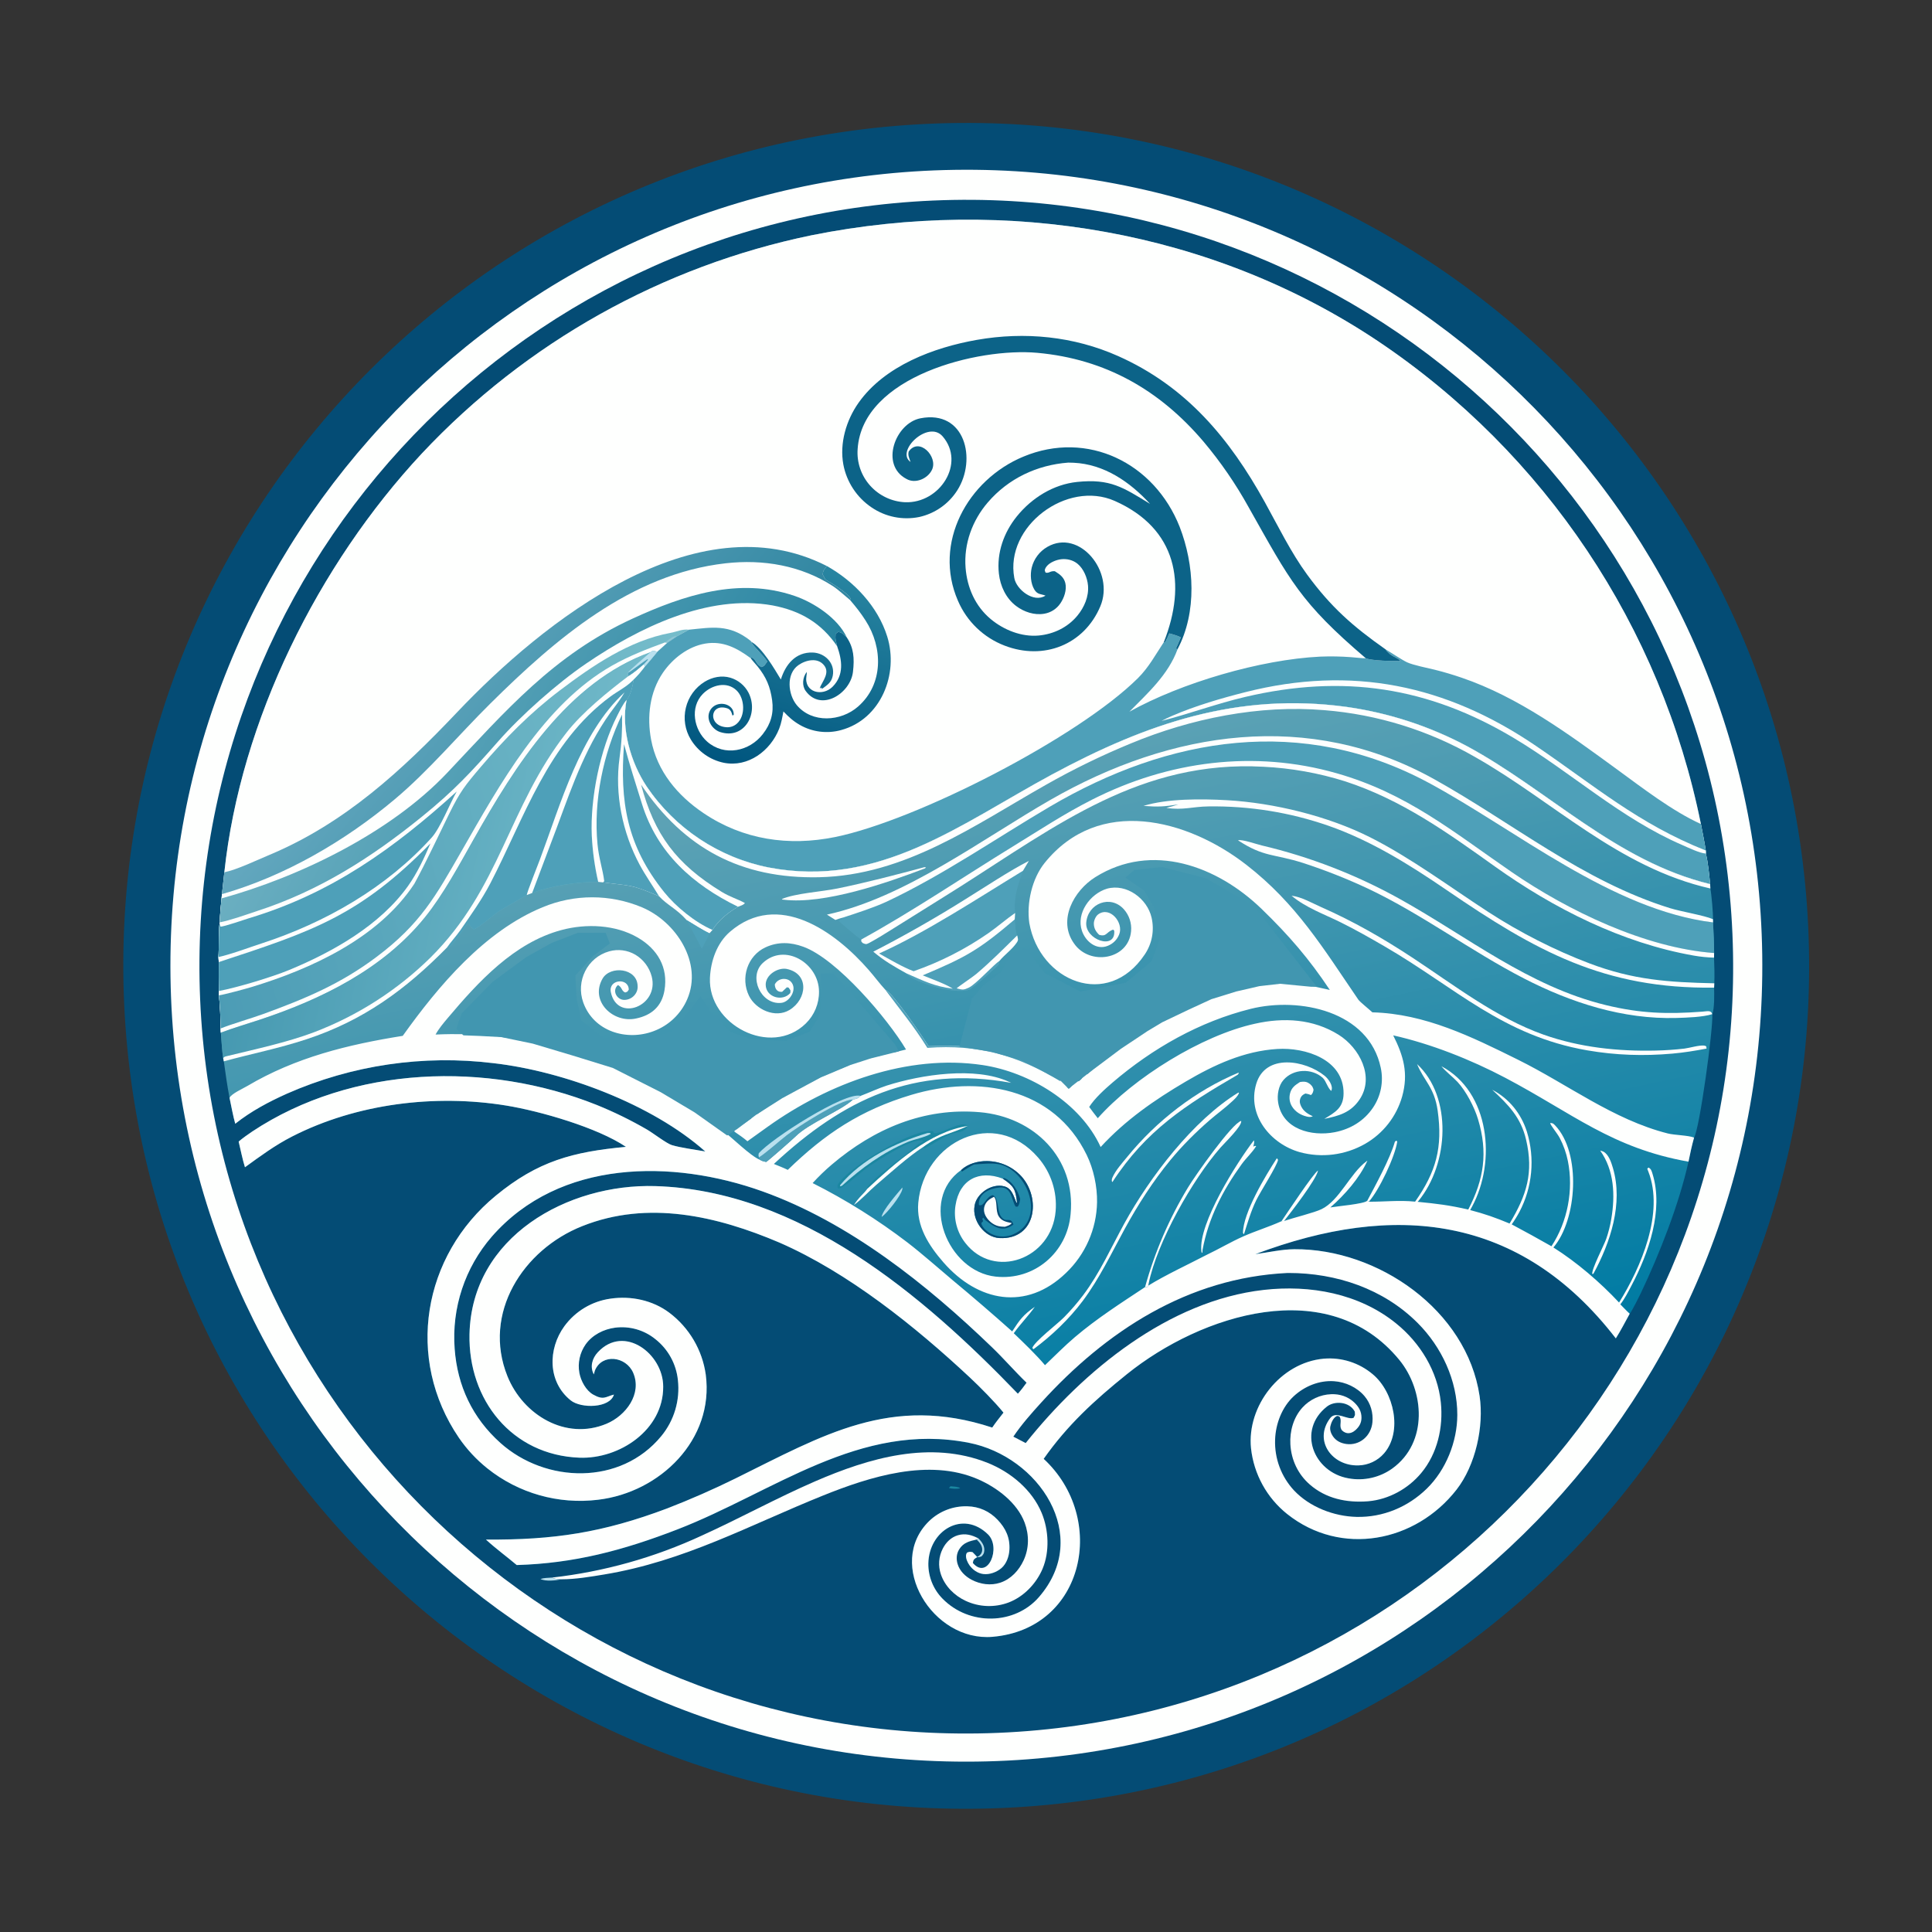 <?xml version="1.0" encoding="UTF-8" standalone="no"?>
<svg
   width="1024"
   height="1024"
   viewBox="0 0 1024 1024"
   version="1.1"
   id="svg140"
   xmlns="http://www.w3.org/2000/svg"
   xmlns:svg="http://www.w3.org/2000/svg">
  <rect x="0" y="0" width="1024" height="1024" fill="#333333" stroke="none"/>
  <path
     fill="#044c75"
     d="M 491.263,65.658 C 737.77,54.14 946.927,244.668 958.388,491.178 969.849,737.688 779.273,946.801 532.76,958.206 286.327,969.607 77.297,779.106 65.84,532.676 54.382,286.245 244.835,77.171 491.263,65.658 Z"
     id="path2" />
  <path
     fill="#fefffe"
     d="M 505.972,90.02 C 739.068,86.583 930.766,272.856 934.02,505.954 937.274,739.053 750.85,930.604 517.75,933.675 284.908,936.742 93.615,750.571 90.365,517.732 87.115,284.892 273.136,93.454 505.972,90.02 Z"
     id="path3" />
  <path
     fill="#044c75"
     d="m 494.469,106.296 c 224.376,-9.772 414.148,164.288 423.756,388.67 9.608,224.383 -164.59,414.028 -388.98,423.472 C 305.087,927.872 115.68,753.893 106.082,529.742 96.484,305.591 270.325,116.057 494.469,106.296 Z"
     id="path4" />
  <defs
     id="defs5">
    <linearGradient
       id="gradient_0"
       gradientUnits="userSpaceOnUse"
       x1="562.723"
       y1="757.479"
       x2="484.9"
       y2="388.736">
      <stop
         offset="0"
         stop-color="#007BA3"
         id="stop4" />
      <stop
         offset="1"
         stop-color="#61A4B6"
         id="stop5" />
    </linearGradient>
  </defs>
  <path
     fill="url(#gradient_0)"
     d="m 118.904,462.326 c 8.583,-80.531 49.817,-163.142 104.699,-221.981 55.3,-58.934 127.467,-99.332 206.616,-115.661 103.155,-20.664 212.106,-2.689 300.082,56.092 88.583,59.425 150.118,151.423 171.221,255.983 0.795,4.311 1.975,9.781 2.562,14.024 l 0.046,1.619 c 1.143,4.447 1.807,11.539 2.282,16.202 l 0.119,2.316 c 0.557,2.674 1.546,13.577 1.373,16.267 l 0.033,1.714 c 0.282,5.422 0.623,10.791 0.576,16.222 l -0.038,2.45 c 0.166,3.879 0.336,9.63 0.134,13.596 l -0.096,2.302 c 0.085,3.451 0.242,10.857 -0.959,14.039 0.541,7.658 -6.739,60.844 -9.66,65.437 -1.237,4.46 -2.043,8.257 -2.957,12.764 -4.948,22.386 -15.315,48.757 -25.162,69.453 -0.99,2.08 -4.732,9.635 -5.989,11.142 -2.284,4.159 -4.852,9.125 -7.361,13.079 -50.87,-65.823 -117.617,-72.361 -191.066,-44.636 6.688,-0.916 13.962,-2.572 20.675,-2.624 44.346,-0.3 91.385,32.297 98.182,77.794 2.405,16.093 -2.132,36.694 -12.222,49.642 -21.72,27.871 -61.199,35.619 -89.746,12.931 -10.781,-8.595 -17.687,-21.137 -19.186,-34.842 -2.287,-22.489 15.642,-45.422 38.491,-47.499 9.465,-0.831 18.868,2.165 26.108,8.318 11.167,9.377 15.855,30.38 5.915,41.858 -3.429,3.938 -8.356,6.253 -13.577,6.379 -13.987,0.427 -23.965,-13.154 -14.967,-25.067 3.068,-4.062 9.124,1.191 12.409,-0.149 0.98,-1.991 0.731,-0.95 0.632,-3.276 -2.765,-5.305 -10.627,-5.959 -14.779,-2.692 -15.963,12.558 -7.176,34.799 11.441,38.043 8.118,1.477 16.488,-0.399 23.199,-5.199 19.14,-13.816 17.066,-41.299 3.731,-57.571 -37.581,-45.862 -105.031,-24.107 -144.376,7.551 -17.318,13.934 -31.557,27.019 -44.121,44.886 33.913,31.409 21.861,90.125 -27.087,94.324 -31.843,2.731 -56.827,-38.573 -33.674,-61.295 5.443,-5.268 12.787,-8.108 20.358,-7.873 6.221,0.146 11.708,2.64 15.985,7.149 4.337,4.573 6.674,9.603 6.238,16.073 -0.229,3.399 -1.532,7.197 -4.167,9.491 -2.506,2.18 -6.315,3.597 -9.647,3.176 -3.004,-0.379 -5.669,-2.25 -7.374,-4.705 -1.006,-1.447 -2.055,-3.679 -1.757,-5.5 0.077,-0.473 0.281,-0.754 0.509,-1.142 1.277,-0.524 1.519,-0.473 2.897,-0.256 0.861,0.827 1.657,1.686 2.46,2.567 l -0.053,0.133 c -1.65,1.013 -1.993,1.306 -2.23,3.068 8.024,9.223 15.095,-8.244 8.026,-15.172 -13.304,-13.042 -31.328,-2.068 -31.621,15.46 -0.069,6.942 2.625,13.627 7.489,18.581 14.182,14.535 38.351,13.968 51.141,-0.803 28.264,-32.639 -0.217,-74.512 -37.091,-81.772 -57.897,-11.397 -103.758,26.26 -154.549,45.904 -28.9,11.177 -54.853,18.006 -85.151,18.884 -5.486,-4.64 -10.907,-8.528 -16.328,-13.506 35.98,0.259 61.937,-3.659 96.089,-16.517 12.284,-4.756 24.352,-10.052 36.17,-15.872 46.423,-22.91 82.352,-44.67 136.093,-26.975 1.83,-2.728 3.939,-5.317 5.966,-7.909 -4.496,-5.594 -12.475,-13.634 -17.758,-18.573 -28.993,-27.104 -64.524,-55.629 -100.944,-71.543 -33.13,-14.125 -69.765,-22.639 -104.583,-8.735 -31.39,12.443 -53.068,46.228 -39.615,79.577 8.255,20.463 30.868,34.212 52.492,25.164 10.256,-4.292 18.977,-15.867 14.123,-27.056 -3.753,-8.652 -16.49,-10.377 -20.273,-1.167 -0.134,0.32 -0.396,1.541 -0.572,2.056 -2.162,-4.038 -0.878,-8.512 2.111,-11.726 13.987,-15.041 34.735,0.927 34.656,18.233 0.139,22.894 -23.159,38.455 -44.4,37.644 -35.855,-1.368 -58.989,-30.688 -58.264,-65.382 1.084,-51.864 52.204,-79.946 98.429,-78.569 76.527,2.28 141.832,57.682 192.222,110.044 1.822,-2.024 3.017,-3.66 4.609,-5.832 -6.257,-6.044 -11.985,-12.691 -18.253,-18.733 -34.774,-33.514 -75.736,-66.174 -121.588,-82.642 -47.816,-17.173 -107.757,-17.132 -143.618,23.953 -14.227,16.401 -21.308,37.809 -19.665,59.459 1.44,19.64 9.454,36.653 24.248,49.883 24.018,21.481 63.671,22.596 85.241,-3.59 6.867,-8.321 10.054,-19.078 8.826,-29.796 -0.896,-8.523 -5.197,-16.322 -11.927,-21.628 -5.979,-4.861 -13.689,-7.06 -21.334,-6.086 -6.087,0.807 -12.012,3.783 -15.634,8.846 -3.098,4.413 -4.291,9.886 -3.31,15.188 0.787,4.223 3.509,9.287 7.3,11.433 5.578,3.156 6.622,1.102 11.018,-0.003 -2.172,7.273 -17.442,7.476 -22.928,3.07 -12.272,-9.858 -12.114,-27.22 -3.386,-39.258 5.837,-8.008 14.679,-13.298 24.495,-14.654 10.839,-1.59 22.332,0.823 31.158,7.45 10.545,7.95 17.498,19.765 19.327,32.844 4.503,34.465 -24.224,62.392 -57.061,66.295 -21.004,2.583 -42.163,-3.407 -58.695,-16.618 -5.868,-4.714 -10.886,-10.107 -15.13,-16.288 -28.472,-41.891 -19.242,-96.327 19.584,-128.26 22.362,-18.391 40.861,-23.25 69,-25.882 -15.027,-10.172 -45.477,-18.962 -63.462,-21.892 -37.675,-6.139 -79.288,-1.07 -113.47,16.39 -9.047,4.621 -16.827,10.385 -25.003,16.311 -1.222,-3.85 -2.387,-9.56 -3.34,-13.611 1.746,-1.521 5.104,-3.939 7.137,-5.287 53.129,-35.221 124.708,-37.275 182.603,-14.136 9.207,3.726 18.141,8.097 26.733,13.081 3.279,1.919 10.347,7.375 13.133,8.222 4.65,1.413 12.499,2.416 17.714,3.374 -28.232,-25.074 -75.043,-42.513 -112.108,-46.794 -37.32,-4.598 -75.189,0.975 -109.602,16.131 -9.752,4.38 -19.015,9.281 -27.416,15.957 -1.109,-3.906 -2.176,-9.673 -3.028,-13.743 -1.245,-6.334 -2.109,-12.938 -3.025,-19.34 l -0.337,-1.779 c -0.569,-3.073 -0.948,-10.023 -1.234,-13.412 l -0.174,-2.19 c 0.172,-3.518 -0.42,-14.081 -0.854,-17.591 l 0.022,-2.304 c -0.116,-5.108 -0.145,-10.218 -0.088,-15.327 l -0.21,-2.647 c 0.34,-3.615 0.118,-15.219 0.632,-17.719 l 0.131,-0.699 c -0.1,-2.942 0.631,-9.504 0.899,-12.688 l 0.225,-2.252 z"
     id="path5"
     style="fill:url(#gradient_0)" />
  <path
     fill="#fefffe"
     d="m 118.904,462.326 c 8.583,-80.531 49.817,-163.142 104.699,-221.981 55.3,-58.934 127.467,-99.332 206.616,-115.661 103.155,-20.664 212.106,-2.689 300.082,56.092 88.583,59.425 150.118,151.423 171.221,255.983 0.795,4.311 1.975,9.781 2.562,14.024 l 0.046,1.619 c 1.143,4.447 1.807,11.539 2.282,16.202 -50.015,-12.124 -85.68,-49.78 -128.699,-73.03 -19.948,-10.661 -41.614,-17.736 -64.01,-20.9 -57.644,-7.867 -106.018,8.817 -156.102,35.819 -48.345,26.065 -91.746,60.538 -150.223,49.283 -26.326,-5.239 -49.529,-20.635 -64.589,-42.854 -8.473,-12.765 -13.712,-30.68 -10.688,-45.951 1.949,-2.214 3.366,-7.655 3.591,-10.667 2.623,-2.588 3.758,-3.988 6.017,-6.928 2.152,-2.342 4.654,-5.482 6.745,-7.961 -2.447,-0.386 -2.158,-0.774 -3.663,0.248 -44.071,15.776 -71.769,60.263 -93.673,99.084 -7.638,13.538 -16.16,29.384 -25.77,41.311 -22.105,27.437 -54.696,43.479 -87.485,54.363 -6.782,2.251 -14.217,4.436 -20.807,6.914 l -0.174,-2.19 c 0.172,-3.518 -0.42,-14.081 -0.854,-17.591 l 0.022,-2.304 c -0.116,-5.108 -0.145,-10.218 -0.088,-15.327 l -0.21,-2.647 c 0.34,-3.615 0.118,-15.219 0.632,-17.719 l 0.131,-0.699 c -0.1,-2.942 0.631,-9.504 0.899,-12.688 l 0.225,-2.252 z"
     id="path6" />
  <path
     fill="#fefffe"
     d="m 117.639,473.918 c 33.35,-9.575 65.121,-28.05 91.669,-50.354 17.93,-15.064 33.802,-34.061 50.574,-50.667 34.478,-34.136 74.508,-68.689 124.726,-74.346 19.87,-2.238 39.911,1.137 56.812,12.083 2.789,1.807 6.41,5.191 9.152,7.416 3.223,3.764 5.528,6.662 8.205,10.835 9.258,14.335 9.536,33.78 -3.995,45.622 -9.1,7.964 -24.332,8.928 -32.458,-0.757 -4.661,-5.62 -5.817,-16.523 0.846,-21.209 3.944,-2.775 10.385,-4.271 13.758,0.278 2.863,3.861 -0.738,7.936 -2.454,11.803 l 1.178,0.51 -0.208,0.117 -0.885,-0.955 1.357,0.671 c 2.7,-2.019 4.733,-3.223 5.452,-6.725 1.374,-6.69 -4.098,-12.18 -10.631,-12.385 -9.133,-0.286 -14.422,6.409 -16.864,14.293 -3.534,-5.84 -9.713,-16.562 -15.629,-19.969 -0.119,-0.161 -0.238,-0.323 -0.356,-0.485 -11.443,-9.182 -20.758,-7.107 -32.752,-5.944 -2.084,1.17 -4.175,2.325 -6.274,3.468 l -5.097,3.431 -5.311,4.766 c -2.447,-0.386 -2.158,-0.774 -3.663,0.248 -44.071,15.776 -71.769,60.263 -93.673,99.084 -7.638,13.538 -16.16,29.384 -25.77,41.311 -22.105,27.437 -54.696,43.479 -87.485,54.363 -6.782,2.251 -14.217,4.436 -20.807,6.914 l -0.174,-2.19 c 0.172,-3.518 -0.42,-14.081 -0.854,-17.591 l 0.022,-2.304 c -0.116,-5.108 -0.145,-10.218 -0.088,-15.327 l -0.21,-2.647 c 0.34,-3.615 0.118,-15.219 0.632,-17.719 l 0.131,-0.699 c -0.1,-2.942 0.631,-9.504 0.899,-12.688 z"
     id="path7" />
  <defs
     id="defs8">
    <linearGradient
       id="gradient_1"
       gradientUnits="userSpaceOnUse"
       x1="98.912"
       y1="479.543"
       x2="376.75"
       y2="398.795">
      <stop
         offset="0"
         stop-color="#4C9CB5"
         id="stop7" />
      <stop
         offset="1"
         stop-color="#75BCCA"
         id="stop8" />
    </linearGradient>
  </defs>
  <path
     fill="url(#gradient_1)"
     d="m 116.028,527.554 c 2.948,-0.404 13.813,-3.367 17.015,-4.316 32.065,-9.696 67.665,-26.058 86.593,-54.861 6.551,-12.065 12.369,-24.731 18.463,-37.097 5.781,-11.73 8.322,-14.916 16.73,-24.8 12.712,-14.943 26.159,-28.635 41.888,-40.533 17.329,-13.108 36.749,-26.405 58.467,-30.467 3.476,-0.626 6.414,-2.166 9.952,-1.73 -2.084,1.17 -4.175,2.325 -6.274,3.468 l -5.097,3.431 -5.311,4.766 c -2.447,-0.386 -2.158,-0.774 -3.663,0.248 -44.071,15.776 -71.769,60.263 -93.673,99.084 -7.638,13.538 -16.16,29.384 -25.77,41.311 -22.105,27.437 -54.696,43.479 -87.485,54.363 -6.782,2.251 -14.217,4.436 -20.807,6.914 l -0.174,-2.19 c 0.172,-3.518 -0.42,-14.081 -0.854,-17.591 z"
     id="path8"
     style="fill:url(#gradient_1)" />
  <path
     fill="#fefffe"
     d="m 352.475,340.485 1.29,0.164 -5.311,4.766 c -2.447,-0.386 -2.158,-0.774 -3.663,0.248 -44.071,15.776 -71.769,60.263 -93.673,99.084 -7.638,13.538 -16.16,29.384 -25.77,41.311 -22.105,27.437 -54.696,43.479 -87.485,54.363 -6.782,2.251 -14.217,4.436 -20.807,6.914 l -0.174,-2.19 c 5.605,-2.31 16.485,-5.443 22.615,-7.683 22.488,-8.215 40.997,-15.922 60.148,-30.328 23.201,-17.453 31.185,-32.001 44.898,-55.885 20.213,-35.207 43.541,-77.876 79.908,-98.495 9.053,-5.133 18.255,-8.673 28.024,-12.269 z"
     id="path9" />
  <path
     fill="#8fc5d4"
     d="m 352.475,340.485 c 1.681,-1.214 4.434,-3.77 6.387,-3.267 l -5.097,3.431 z"
     id="path10" />
  <defs
     id="defs11">
    <linearGradient
       id="gradient_2"
       gradientUnits="userSpaceOnUse"
       x1="374.929"
       y1="460.234"
       x2="185.114"
       y2="355.206">
      <stop
         offset="0"
         stop-color="#2783A0"
         id="stop10" />
      <stop
         offset="1"
         stop-color="#6BAFC1"
         id="stop11" />
    </linearGradient>
  </defs>
  <path
     fill="url(#gradient_2)"
     d="m 117.414,476.17 c 41.811,-11.576 89.774,-35.001 119.63,-66.577 30.997,-32.781 56.235,-62.481 98.385,-81.784 26.796,-12.271 56.122,-22.086 85.716,-11.967 10.418,3.562 22.963,11.875 27.709,22.073 -1.889,-1.653 -2.112,-2.566 -4.617,-2.991 l -1.365,1.035 c -0.286,3.242 0.218,3.531 0.837,6.563 -8.355,-12.283 -19.463,-18.836 -34.188,-21.634 -34.38,-6.194 -71.142,11.923 -98.933,30.869 -15.299,10.431 -34.437,27.388 -46.611,41.262 -14.199,16.182 -23.419,26.121 -40.381,39.863 -26.863,21.765 -54.551,39.391 -87.698,50.108 -5.416,1.798 -13.832,4.809 -19.383,5.868 -0.1,-2.942 0.631,-9.504 0.899,-12.688 z"
     id="path11"
     style="fill:url(#gradient_2)" />
  <path
     fill="#4ea0b9"
     d="m 116.384,489.557 0.466,1.562 c 1.59,0.182 12.923,-3.785 15.249,-4.485 43.5,-13.09 76.663,-36.886 109.98,-67.121 -3.623,6.317 -8.747,19.386 -13.225,24.356 -23.927,26.559 -56.348,45.122 -90.134,56.146 -7.241,2.363 -13.697,4.869 -20.589,6.676 -0.789,0.208 -1.582,0.403 -2.379,0.585 0.34,-3.615 0.118,-15.219 0.632,-17.719 z"
     id="path12" />
  <path
     fill="#4ea0b9"
     d="m 115.962,509.923 c 49.438,-16.265 74.401,-24.348 112.187,-62.898 -3.282,7.663 -6.997,15.701 -11.869,22.55 -14.764,20.759 -39.714,34.895 -62.933,44.499 -9.198,3.805 -27.586,9.334 -37.297,11.176 -0.116,-5.108 -0.145,-10.218 -0.088,-15.327 z"
     id="path13" />
  <path
     fill="#0c6388"
     d="m 443.709,342.522 c -0.619,-3.032 -1.123,-3.321 -0.837,-6.563 l 1.365,-1.035 c 2.505,0.425 2.728,1.338 4.617,2.991 3.616,5.437 4.088,10.912 3.232,18.21 -1.343,11.44 -16.911,21.399 -25.091,10.055 -1.945,-2.698 -1.731,-7.037 0.611,-10.056 0.007,0.938 -0.037,1.252 -0.182,2.165 -1.383,8.695 8.487,11.157 13.933,5.63 6.066,-6.157 4.985,-13.99 2.352,-21.397 z"
     id="path14" />
  <path
     fill="#4ea0b9"
     d="m 365.136,333.75 c 11.994,-1.163 21.309,-3.238 32.752,5.944 0.118,0.162 0.237,0.324 0.356,0.485 0.428,1.892 6.33,7.057 8.418,10.459 -1.381,1.821 -1.231,2.267 -3.005,2.932 -3.586,-1.764 -2.706,-4.424 -5.418,-5.081 l -0.362,0.357 c -7.228,-5.344 -14.662,-9.299 -24.045,-7.734 -9.11,1.52 -17.335,7.923 -22.459,15.421 -7.058,10.327 -8.552,23.402 -6.272,35.524 3.145,16.721 14.003,29.646 27.834,38.952 20.969,14.109 45.077,17.644 69.66,12.648 43.192,-8.777 128.772,-52.699 160.523,-84.209 5.715,-5.672 9.337,-12.45 13.721,-19.074 l 0.616,0.097 c 1.021,-1.806 1.508,-2.85 2.304,-4.769 1.878,0.567 4.525,1.184 6.102,2.156 -0.806,1.913 -1.641,3.814 -2.504,5.703 l 0.389,0.472 0.4,0.016 c -4.95,13.639 -15.913,23.384 -25.539,33.175 27.494,-15.333 69.537,-27.661 101.101,-29.195 5.433,-0.22 10.874,-0.126 16.297,0.281 2.04,0.133 6.081,0.642 7.891,0.571 2.993,1.328 14.794,1.615 18.416,1.442 -2.074,-2.301 -5.114,-2.049 -7.933,-6.137 3.137,1.819 8.638,5.559 11.363,6.84 3.156,1.484 10.897,3.029 14.62,3.931 4.833,1.206 9.611,2.619 14.322,4.235 30.237,10.308 56.763,29.927 82.299,48.55 13.411,9.78 29.369,22.16 44.539,29.017 0.795,4.311 1.975,9.781 2.562,14.024 l 0.046,1.619 c 1.143,4.447 1.807,11.539 2.282,16.202 -50.015,-12.124 -85.68,-49.78 -128.699,-73.03 -19.948,-10.661 -41.614,-17.736 -64.01,-20.9 -57.644,-7.867 -106.018,8.817 -156.102,35.819 -48.345,26.065 -91.746,60.538 -150.223,49.283 -26.326,-5.239 -49.529,-20.635 -64.589,-42.854 -8.473,-12.765 -13.712,-30.68 -10.688,-45.951 1.949,-2.214 3.366,-7.655 3.591,-10.667 2.623,-2.588 3.758,-3.988 6.017,-6.928 2.152,-2.342 4.654,-5.482 6.745,-7.961 l 5.311,-4.766 5.097,-3.431 c 2.099,-1.143 4.19,-2.298 6.274,-3.468 z"
     id="path15" />
  <path
     fill="#fefffe"
     d="m 615.662,382.101 c 1.834,-0.996 3.715,-1.9 5.638,-2.711 12.233,-5.293 26.08,-9.331 38.892,-12.569 56.129,-14.186 106.078,-3.967 153.752,28.43 31.228,21.221 54.441,41.372 90.14,55.532 l 0.046,1.619 c -3.272,-0.165 -9.467,-3.209 -12.575,-4.552 -32.597,-14.082 -58.786,-38.458 -89.076,-56.604 -45.501,-27.258 -90.694,-34.007 -142.409,-21.879 -15.286,3.585 -29.588,8.937 -44.408,12.734 z"
     id="path16" />
  <path
     fill="#0c6388"
     d="m 616.839,340.374 c 12.291,-30.985 6.941,-60.278 -26.009,-74.875 -25.323,-11.219 -58.269,13.459 -53.239,40.794 1.034,6.163 10.321,13.47 16.545,9.39 -2.394,-0.922 -4.25,-0.456 -5.9,-3.183 -1.99,-3.288 -2.269,-7.992 -1.402,-11.638 1.143,-4.653 4.145,-8.634 8.304,-11.014 16.924,-9.738 35.817,13.093 28.063,31.507 -8.557,20.324 -29.979,28.857 -50.773,20.825 -11.098,-4.256 -20.002,-12.82 -24.687,-23.744 -13.345,-30.636 5.111,-64.069 34.54,-76.365 34.242,-14.307 69.621,3.424 82.945,37.124 7.83,20.12 9.277,45.242 -1.08,64.854 l -0.4,-0.016 -0.389,-0.472 c 0.863,-1.889 1.698,-3.79 2.504,-5.703 -1.577,-0.972 -4.224,-1.589 -6.102,-2.156 -0.796,1.919 -1.283,2.963 -2.304,4.769 z"
     id="path17" />
  <path
     fill="#fefffe"
     d="m 566.17,245.194 c 0.945,-0.015 1.887,0.026 2.83,0.07 16.226,0.752 29.886,10.135 40.548,21.8 -14.279,-8.734 -21.018,-13.437 -38.613,-11.628 -12.625,1.299 -24.114,8.482 -32.004,18.269 -6.895,8.552 -10.718,19.274 -9.5,30.311 0.73,6.616 3.737,13.077 9.118,17.162 4.153,3.153 9.679,5.014 14.902,4.11 3.463,-0.566 6.544,-2.525 8.526,-5.421 2.019,-2.904 3.541,-7.282 2.669,-10.825 -0.712,-2.892 -2.665,-4.484 -5.096,-5.978 l -0.539,-0.325 c -2.624,-0.125 -2.874,1.163 -4.688,0.787 -0.311,-0.064 -0.493,-1.031 -0.583,-1.3 0.209,-0.856 0.442,-1.326 0.999,-2.037 1.65,-2.105 5.126,-3.477 7.711,-3.78 3.043,-0.356 6.261,0.436 8.654,2.389 3.233,2.638 5.209,7.46 5.563,11.537 0.503,5.805 -1.963,11.508 -5.593,15.928 -5.111,6.224 -12.569,9.837 -20.532,10.576 -9.082,0.842 -18.538,-2.949 -25.46,-8.728 -8.175,-6.825 -12.475,-16.652 -13.306,-27.153 -1.003,-12.681 3.55,-25.094 11.781,-34.673 10.894,-12.678 26.066,-19.839 42.613,-21.091 z"
     id="path18" />
  <path
     fill="#0c6388"
     d="m 723.896,348.881 c -34.77,-29.644 -40.162,-41.133 -62.085,-80.025 -6.814,-12.327 -14.81,-23.962 -23.876,-34.741 -23.187,-27.303 -51.921,-43.829 -88.182,-47.116 -31.184,-2.827 -92.675,12.367 -95.188,50.977 -0.522,7.098 1.868,14.103 6.621,19.401 4.734,5.299 11.397,8.475 18.494,8.818 18.47,0.728 32.222,-20.711 19.923,-34.926 -7.692,-8.888 -25.125,7.962 -16.994,13.566 -0.671,-2.029 -1.487,-3.315 -1.009,-5.471 5.508,-7.901 15.678,2.63 12.388,9.595 -2.247,4.775 -8.891,7.65 -13.616,4.845 -14.052,-7.402 -5.877,-29.504 7.495,-32.104 23.679,-4.603 29.963,21.788 19.523,38.175 -4.572,7.197 -11.816,12.283 -20.138,14.137 -8.781,1.803 -17.918,-0.031 -25.323,-5.085 -7.819,-5.284 -13.2,-13.476 -14.945,-22.75 -2.066,-11.263 1.535,-23.443 8.051,-32.672 13.877,-19.654 39.906,-29.355 62.742,-33.368 25.401,-4.463 51.36,-1.89 74.895,8.602 36.079,16.083 59.038,43.652 77.735,77.448 7.007,12.664 13.812,26.619 22.346,38.285 12.656,17.303 24.261,27.499 41.626,39.714 2.819,4.088 5.859,3.836 7.933,6.137 -3.622,0.173 -15.423,-0.114 -18.416,-1.442 z"
     id="path19" />
  <defs
     id="defs20">
    <linearGradient
       id="gradient_3"
       gradientUnits="userSpaceOnUse"
       x1="333.177"
       y1="431.882"
       x2="221.192"
       y2="339.598">
      <stop
         offset="0"
         stop-color="#3287A2"
         id="stop19" />
      <stop
         offset="1"
         stop-color="#64A8BF"
         id="stop20" />
    </linearGradient>
  </defs>
  <path
     fill="url(#gradient_3)"
     d="m 118.904,462.326 c 6.674,-1.328 17.425,-6.537 23.979,-9.25 39.914,-16.748 70.212,-44.803 99.571,-75.744 45,-47.426 126.363,-112.688 195.784,-77.332 -1.443,2.13 -2.068,2.298 -2.144,4.602 l 1.452,2.62 c 3.019,1.742 11.697,6.931 13.219,9.964 l -0.193,0.864 c -2.742,-2.225 -6.363,-5.609 -9.152,-7.416 -16.901,-10.946 -36.942,-14.321 -56.812,-12.083 -50.218,5.657 -90.248,40.21 -124.726,74.346 -16.772,16.606 -32.644,35.603 -50.574,50.667 -26.548,22.304 -58.319,40.779 -91.669,50.354 z"
     id="path20"
     style="fill:url(#gradient_3)" />
  <defs
     id="defs22">
    <linearGradient
       id="gradient_4"
       gradientUnits="userSpaceOnUse"
       x1="405.455"
       y1="409.162"
       x2="435.429"
       y2="299.932">
      <stop
         offset="0"
         stop-color="#00567F"
         id="stop21" />
      <stop
         offset="1"
         stop-color="#2885A1"
         id="stop22" />
    </linearGradient>
  </defs>
  <path
     fill="url(#gradient_4)"
     d="m 438.238,300 c 14.386,8.054 27.044,21.418 32.02,37.414 6.17,19.834 -3.351,43.837 -24.464,49.54 -7.373,2.048 -15.259,1.058 -21.897,-2.748 -3.615,-2.087 -5.793,-4.128 -8.672,-7.13 -0.586,3.107 -1.083,6.201 -2.247,9.152 -4.607,11.682 -16.421,20.645 -29.393,18.052 -7.279,-1.526 -13.6,-6 -17.459,-12.358 -3.046,-5.01 -3.989,-11.019 -2.624,-16.721 1.356,-5.776 4.964,-10.771 10.02,-13.875 4.073,-2.463 8.955,-3.479 13.585,-2.119 4.155,1.233 7.631,4.103 9.63,7.95 5.601,11.044 -2.225,24.984 -15.064,20.841 -4.093,-1.32 -7.44,-6.354 -5.659,-10.723 0.711,-1.768 2.142,-3.15 3.935,-3.797 4.102,-1.476 9.168,0.884 8.936,5.439 l -0.69,0.319 c -0.415,-1.659 -0.987,-3.244 -2.779,-3.819 -9.158,-2.94 -10.495,9.314 -0.443,10.027 2.015,0.153 4.006,-0.507 5.53,-1.834 4.759,-4.146 4.257,-13.41 -0.06,-17.629 -5.211,-5.091 -13.275,-2.923 -17.919,1.805 -7.012,7.139 -4.767,19.076 2.282,25.284 9.129,8.039 22.488,5.212 29.562,-4.053 4.225,-5.425 5.814,-11.064 4.883,-17.862 -1.001,-7.19 -3.127,-12.241 -7.698,-17.904 -1.05,-1.3 -2.834,-3.164 -3.676,-4.405 l 0.362,-0.357 c 2.712,0.657 1.832,3.317 5.418,5.081 1.774,-0.665 1.624,-1.111 3.005,-2.932 -2.088,-3.402 -7.99,-8.567 -8.418,-10.459 5.916,3.407 12.095,14.129 15.629,19.969 2.442,-7.884 7.731,-14.579 16.864,-14.293 6.533,0.205 12.005,5.695 10.631,12.385 -0.719,3.502 -2.752,4.706 -5.452,6.725 l -1.357,-0.671 0.885,0.955 0.208,-0.117 -1.178,-0.51 c 1.716,-3.867 5.317,-7.942 2.454,-11.803 -3.373,-4.549 -9.814,-3.053 -13.758,-0.278 -6.663,4.686 -5.507,15.589 -0.846,21.209 8.126,9.685 23.358,8.721 32.458,0.757 13.531,-11.842 13.253,-31.287 3.995,-45.622 -2.677,-4.173 -4.982,-7.071 -8.205,-10.835 l 0.193,-0.864 c -1.522,-3.033 -10.2,-8.222 -13.219,-9.964 l -1.452,-2.62 c 0.076,-2.304 0.701,-2.472 2.144,-4.602 z"
     id="path22"
     style="fill:url(#gradient_4)" />
  <path
     fill="#fefffe"
     d="m 331.51,214.298 c 1.024,-0.137 2.039,0.312 2.627,1.161 0.587,0.85 0.649,1.958 0.16,2.868 -0.489,0.91 -1.448,1.469 -2.481,1.447 -1.436,-0.031 -2.607,-1.162 -2.687,-2.596 -0.08,-1.434 0.957,-2.689 2.381,-2.88 z"
     id="path24" />
  <path
     fill="#fefffe"
     d="m 213.458,549.029 c 18.977,-26.561 43.381,-55.516 74.084,-68.152 16.834,-7.047 35.79,-7.053 52.628,-0.016 18.211,7.613 32.402,29.488 24.069,48.778 -3.365,7.803 -9.771,13.894 -17.734,16.863 -14.297,5.442 -31.866,0.246 -37.369,-15.181 -4.026,-11.284 2.115,-23.854 13.805,-27.111 4.644,-1.285 9.61,-0.643 13.775,1.781 4.298,2.559 7.422,6.702 8.7,11.538 4.127,15.82 -18.33,24.476 -21.659,8.315 -1.402,-6.81 9.439,-7.853 9.502,-1.293 -0.981,1.352 -0.366,0.89 -1.864,1.493 -2.054,-0.765 -1.582,-2.759 -3.87,-3.957 -3.342,2.962 -0.558,7.836 3.288,7.88 4.008,0.046 7.477,-3.386 7.138,-7.441 -0.282,-9.504 -14.529,-10.884 -18.583,-3.832 -6.876,11.96 5.642,23.849 17.868,21.108 8.178,-1.727 13.502,-6.449 14.942,-14.817 2.106,-12.237 -3.724,-21.968 -14.104,-28.023 -11.844,-6.908 -27.332,-7.543 -40.453,-4.034 -25.163,6.729 -44.063,27.406 -60.307,46.648 -2.338,2.771 -4.736,5.616 -6.455,8.762 5.481,-0.27 10.248,-0.262 15.716,-0.209 l -2.194,-2.579 c -0.294,-1.937 -0.328,-1.189 0.799,-3.207 l 2.693,-2.611 c 1.77,-1.993 3.498,-3.964 5.363,-5.873 l 3.328,-3.92 c 1.087,-1.366 2.874,-2.889 4.195,-4.099 l 2.02,-2.119 c 1.383,-1.427 2.779,-2.706 4.232,-4.052 l 2.066,-2.348 c 0.36,-0.084 3.16,-1.574 3.669,-1.838 1.245,0.057 0.636,0.074 1.828,-0.044 l 0.36,-1.691 0.888,-0.499 c 1.309,0.995 2.167,4.807 2.704,6.449 3.686,11.263 8.506,26.015 14.984,35.853 3.186,0.917 7.034,2.13 10.225,2.768 -7.122,-9.014 -21.856,-38.512 -21.741,-49.659 l 0.417,-0.189 c 2.336,3.736 5.236,12.972 7.147,17.609 4.458,10.812 10.508,23.852 17.205,33.382 3.303,1.046 6.618,2.052 9.945,3.017 -9.789,-13.269 -17.351,-26.553 -23.243,-42.024 -1.337,-3.51 -4.991,-12.473 -4.025,-16.065 l 0.78,0.133 c 2.873,5.494 5.987,16.665 9.04,23.423 5.303,11.735 12.272,24.161 19.243,34.966 l 8.564,3.277 c -3.923,-4.981 -6.386,-10.3 -10.014,-15.066 7.208,3.905 8.236,8.557 11.78,15.941 3.159,1.78 5.412,2.995 8.713,4.458 -2.111,-3.756 -7.714,-12.559 -7.871,-16.06 l 0.297,-0.291 c 2.581,1.462 8.185,13.974 10.173,17.828 3.359,1.855 6.242,3.433 9.72,5.034 -2.586,-3.844 -12.698,-19.185 -12.008,-22.749 1.892,0.475 2.851,2.654 3.942,4.378 4.067,6.431 7.739,16.417 13.708,21.167 3.09,2.46 8.583,5.563 11.998,7.77 -3.875,-4.731 -20.944,-29.833 -21.08,-34.575 l 0.353,-0.748 c 0.424,0.13 0.849,0.26 1.273,0.39 4.804,9.006 16.435,26.274 20.588,34.319 0.364,0.705 0.714,1.418 1.049,2.138 4.456,2.934 8.673,5.715 12.983,8.835 5.284,3.825 14.837,13.639 20.169,15.807 1.508,0.763 1.545,0.74 3.215,1.099 0.668,-0.192 14.175,-12.11 15.432,-13.376 7.144,-7.2 24.258,-13.773 30.579,-19.682 2.188,-0.515 2.535,-0.453 4.059,-1.96 4.203,-1.583 9.867,-4.192 13.886,-5.468 18.395,-5.841 46.824,-10.215 64.811,-1.971 0.371,0.171 0.739,0.347 1.106,0.527 -51.426,-9.321 -88.811,8.694 -125.759,42.993 2.392,0.985 5.066,2.009 7.369,3.138 19.83,-19.252 38.588,-31.69 65.485,-39.758 35.432,-10.627 75.464,-4.091 92.978,31.897 3.62,7.439 5.585,16.683 5.457,25.037 -0.267,14.209 -6.217,27.719 -16.52,37.507 -21.054,20.294 -46.669,15.22 -64.873,-5.634 -7.894,-9.045 -14.479,-19.354 -13.359,-31.63 2.964,-32.494 40.306,-50.798 63.521,-23.933 6.786,7.815 10.133,18.036 9.283,28.351 -2.135,25.579 -32.669,36.462 -47.865,16.907 -4.415,-5.6 -6.309,-12.781 -5.228,-19.83 2.085,-13.696 12.438,-19.053 25.067,-14.268 5.867,3.912 6.789,5.643 7.538,12.554 l -0.295,0.278 c -1.479,-3.532 -2.382,-7.774 -6.603,-8.781 -6.481,-1.677 -14.673,3.8 -15.589,10.443 -1.317,7.719 5.222,16.634 13.327,17.003 19.375,0.881 22.043,-21.246 11.383,-32.853 -4.71,-5.034 -11.285,-7.908 -18.18,-7.944 -4.723,-0.065 -10.178,1.413 -13.635,4.746 -22.413,15.808 -7.284,53.727 18.304,56.484 20.479,2.206 37.962,-12.836 39.702,-33.12 2.847,-29.748 -19.463,-51.581 -48.179,-54.029 -29.616,-2.524 -55.956,8.731 -78.362,27.741 -3.602,3.056 -7.003,6.341 -10.184,9.834 17.71,8.926 34.552,19.478 50.309,31.52 7.888,6.079 16.286,13.546 24.006,20.035 10.644,8.835 21.128,17.861 31.448,27.072 4.037,-6.226 5.817,-8.741 11.989,-13.038 -3.253,4.664 -7.545,8.947 -11.152,13.997 5.039,4.811 12.131,11.641 16.556,16.934 5.317,-5.039 10.315,-10.179 15.9,-14.92 11.668,-9.904 24.395,-18.027 37.128,-26.463 l 1.167,0.008 0.545,-0.799 c 9.149,-5.653 21.348,-11.302 30.963,-16.312 6.5,-3.093 12.855,-6.888 19.426,-9.792 6.622,-2.927 13.585,-5.037 20.226,-8.04 l 1.387,-0.135 c 4.978,-1.68 15.904,-4.369 19.794,-6.229 9.496,-4.541 15.189,-18.955 23.774,-25.311 l 0.589,-0.428 c -4.104,9.179 -12.137,18.276 -19.658,24.807 3.441,-0.625 17.973,-1.827 19.56,-3.547 l 0.809,0.515 c 8.311,0.054 16.23,-0.904 24.566,-0.036 11.106,-15.816 14.691,-28.671 11.942,-48.246 -1.746,-12.428 -7.366,-15.878 -10.905,-24.665 18.783,17.434 16.879,52.887 0.707,72.546 -0.15,0.151 -0.3,0.303 -0.451,0.455 10.542,1.037 16.554,1.761 26.873,4.094 8.309,-16.05 10.527,-30.221 5.151,-47.936 -1.927,-6.351 -6.298,-14.806 -10.853,-19.698 -2.574,-2.764 -6.077,-5.32 -8.557,-8.321 25.705,13.562 29.167,50.542 16.279,74.379 l -1.017,1.86 c 7.81,2.047 13.396,4.002 20.89,7.134 8.986,-14.882 12.889,-26.916 8.717,-44.569 -2.781,-11.769 -9.354,-18.348 -17.91,-26.329 8.95,4.667 15.335,12.64 18.375,22.219 4.351,14.152 2.92,29.452 -3.98,42.551 -1.033,1.971 -2.754,4.749 -4.069,6.583 7.072,3.769 14.093,7.633 21.06,11.591 8.594,-12.969 11.798,-30.046 8.703,-45.225 -0.86,-4.242 -2.313,-8.34 -4.316,-12.176 -1.3,-2.449 -4.833,-6.615 -5.07,-7.92 1.352,10e-4 1.669,0.256 2.64,1.271 13.951,14.591 11.684,49.959 -0.915,64.698 12.367,7.801 24.779,18.455 34.801,29.181 11.664,-18.704 24.035,-47.621 15.52,-69.408 l -0.574,-1.479 0.617,-0.663 c 1.411,0.686 1.66,1.682 2.187,3.396 5.922,19.262 -2.105,41.965 -11.099,59.043 -1.837,3.488 -3.609,7.025 -5.971,10.083 1.435,1.443 3.502,3.661 4.968,4.952 -2.284,4.159 -4.852,9.125 -7.361,13.079 -50.87,-65.823 -117.617,-72.361 -191.066,-44.636 6.688,-0.916 13.962,-2.572 20.675,-2.624 44.346,-0.3 91.385,32.297 98.182,77.794 2.405,16.093 -2.132,36.694 -12.222,49.642 -21.72,27.871 -61.199,35.619 -89.746,12.931 -10.781,-8.595 -17.687,-21.137 -19.186,-34.842 -2.287,-22.489 15.642,-45.422 38.491,-47.499 9.465,-0.831 18.868,2.165 26.108,8.318 11.167,9.377 15.855,30.38 5.915,41.858 -3.429,3.938 -8.356,6.253 -13.577,6.379 -13.987,0.427 -23.965,-13.154 -14.967,-25.067 3.068,-4.062 9.124,1.191 12.409,-0.149 0.98,-1.991 0.731,-0.95 0.632,-3.276 -2.765,-5.305 -10.627,-5.959 -14.779,-2.692 -15.963,12.558 -7.176,34.799 11.441,38.043 8.118,1.477 16.488,-0.399 23.199,-5.199 19.14,-13.816 17.066,-41.299 3.731,-57.571 -37.581,-45.862 -105.031,-24.107 -144.376,7.551 -17.318,13.934 -31.557,27.019 -44.121,44.886 33.913,31.409 21.861,90.125 -27.087,94.324 -31.843,2.731 -56.827,-38.573 -33.674,-61.295 5.443,-5.268 12.787,-8.108 20.358,-7.873 6.221,0.146 11.708,2.64 15.985,7.149 4.337,4.573 6.674,9.603 6.238,16.073 -0.229,3.399 -1.532,7.197 -4.167,9.491 -2.506,2.18 -6.315,3.597 -9.647,3.176 -3.004,-0.379 -5.669,-2.25 -7.374,-4.705 -1.006,-1.447 -2.055,-3.679 -1.757,-5.5 0.077,-0.473 0.281,-0.754 0.509,-1.142 1.277,-0.524 1.519,-0.473 2.897,-0.256 0.861,0.827 1.657,1.686 2.46,2.567 l -0.053,0.133 c -1.65,1.013 -1.993,1.306 -2.23,3.068 8.024,9.223 15.095,-8.244 8.026,-15.172 -13.304,-13.042 -31.328,-2.068 -31.621,15.46 -0.069,6.942 2.625,13.627 7.489,18.581 14.182,14.535 38.351,13.968 51.141,-0.803 28.264,-32.639 -0.217,-74.512 -37.091,-81.772 -57.897,-11.397 -103.758,26.26 -154.549,45.904 -28.9,11.177 -54.853,18.006 -85.151,18.884 -5.486,-4.64 -10.907,-8.528 -16.328,-13.506 35.98,0.259 61.937,-3.659 96.089,-16.517 12.284,-4.756 24.352,-10.052 36.17,-15.872 46.423,-22.91 82.352,-44.67 136.093,-26.975 1.83,-2.728 3.939,-5.317 5.966,-7.909 -4.496,-5.594 -12.475,-13.634 -17.758,-18.573 -28.993,-27.104 -64.524,-55.629 -100.944,-71.543 -33.13,-14.125 -69.765,-22.639 -104.583,-8.735 -31.39,12.443 -53.068,46.228 -39.615,79.577 8.255,20.463 30.868,34.212 52.492,25.164 10.256,-4.292 18.977,-15.867 14.123,-27.056 -3.753,-8.652 -16.49,-10.377 -20.273,-1.167 -0.134,0.32 -0.396,1.541 -0.572,2.056 -2.162,-4.038 -0.878,-8.512 2.111,-11.726 13.987,-15.041 34.735,0.927 34.656,18.233 0.139,22.894 -23.159,38.455 -44.4,37.644 -35.855,-1.368 -58.989,-30.688 -58.264,-65.382 1.084,-51.864 52.204,-79.946 98.429,-78.569 76.527,2.28 141.832,57.682 192.222,110.044 1.822,-2.024 3.017,-3.66 4.609,-5.832 -6.257,-6.044 -11.985,-12.691 -18.253,-18.733 -34.774,-33.514 -75.736,-66.174 -121.588,-82.642 -47.816,-17.173 -107.757,-17.132 -143.618,23.953 -14.227,16.401 -21.308,37.809 -19.665,59.459 1.44,19.64 9.454,36.653 24.248,49.883 24.018,21.481 63.671,22.596 85.241,-3.59 6.867,-8.321 10.054,-19.078 8.826,-29.796 -0.896,-8.523 -5.197,-16.322 -11.927,-21.628 -5.979,-4.861 -13.689,-7.06 -21.334,-6.086 -6.087,0.807 -12.012,3.783 -15.634,8.846 -3.098,4.413 -4.291,9.886 -3.31,15.188 0.787,4.223 3.509,9.287 7.3,11.433 5.578,3.156 6.622,1.102 11.018,-0.003 -2.172,7.273 -17.442,7.476 -22.928,3.07 -12.272,-9.858 -12.114,-27.22 -3.386,-39.258 5.837,-8.008 14.679,-13.298 24.495,-14.654 10.839,-1.59 22.332,0.823 31.158,7.45 10.545,7.95 17.498,19.765 19.327,32.844 4.503,34.465 -24.224,62.392 -57.061,66.295 -21.004,2.583 -42.163,-3.407 -58.695,-16.618 -5.868,-4.714 -10.886,-10.107 -15.13,-16.288 -28.472,-41.891 -19.242,-96.327 19.584,-128.26 22.362,-18.391 40.861,-23.25 69,-25.882 -15.027,-10.172 -45.477,-18.962 -63.462,-21.892 -37.675,-6.139 -79.288,-1.07 -113.47,16.39 -9.047,4.621 -16.827,10.385 -25.003,16.311 -1.222,-3.85 -2.387,-9.56 -3.34,-13.611 1.746,-1.521 5.104,-3.939 7.137,-5.287 53.129,-35.221 124.708,-37.275 182.603,-14.136 9.207,3.726 18.141,8.097 26.733,13.081 3.279,1.919 10.347,7.375 13.133,8.222 4.65,1.413 12.499,2.416 17.714,3.374 -28.232,-25.074 -75.043,-42.513 -112.108,-46.794 -37.32,-4.598 -75.189,0.975 -109.602,16.131 -9.752,4.38 -19.015,9.281 -27.416,15.957 -1.109,-3.906 -2.176,-9.673 -3.028,-13.743 1.07,-2.212 7.039,-4.849 9.403,-6.249 25.601,-15.168 53.328,-21.951 82.403,-26.588 z"
     id="path33" />
  <path
     fill="#4ea0b9"
     d="m 269.077,517.321 c 0.36,-0.084 3.16,-1.574 3.669,-1.838 1.245,0.057 0.636,0.074 1.828,-0.044 1.469,3.471 2.515,7.771 3.735,11.412 3.373,10.068 6.361,18.896 12.198,27.869 -2.602,-0.656 -5.921,-1.403 -8.425,-2.182 -4.765,-10.605 -9.947,-24.023 -13.005,-35.217 z"
     id="path34" />
  <path
     fill="#4ea0b9"
     d="m 262.779,523.721 c 1.383,-1.427 2.779,-2.706 4.232,-4.052 3.378,10.238 7.516,22.38 12.016,32.246 -2.159,-0.428 -4.403,-0.837 -6.538,-1.335 -3.082,-8.805 -7.587,-17.939 -9.71,-26.859 z"
     id="path35" />
  <path
     fill="#4ea0b9"
     d="m 256.564,529.939 c 1.087,-1.366 2.874,-2.889 4.195,-4.099 3.322,8.025 5.528,16.922 9.866,24.406 -2.341,-0.279 -4.427,-0.479 -6.734,-1.005 -2.427,-5.426 -6.611,-13.655 -7.327,-19.302 z"
     id="path36" />
  <path
     fill="#4ea0b9"
     d="m 254.213,534.345 0.849,0.129 c 1.963,4.633 4.37,10.221 6.841,14.588 -2.09,-0.059 -6.691,0.17 -8.049,-1.218 l -0.69,0.601 c -1.717,-2.932 -3.481,-5.837 -5.291,-8.713 1.77,-1.993 3.498,-3.964 5.363,-5.873 z"
     id="path37" />
  <path
     fill="#b9e0ee"
     d="m 253.236,533.859 0.977,0.486 -4.35,4.572 c 1.322,2.849 2.881,6.027 3.991,8.927 l -0.69,0.601 c -1.717,-2.932 -3.481,-5.837 -5.291,-8.713 1.77,-1.993 3.498,-3.964 5.363,-5.873 z"
     id="path38" />
  <path
     fill="#4ea0b9"
     d="m 245.18,542.343 2.693,-2.611 c 1.81,2.876 3.574,5.781 5.291,8.713 -2.092,0.085 -3.021,0.235 -5.028,-0.229 -1.458,-1.038 -2.03,-3.804 -2.956,-5.873 z"
     id="path39" />
  <path
     fill="#044c75"
     d="m 682.31,674.716 c 0.197,-0.003 0.395,-0.01 0.592,-0.01 25.324,-0.014 50.307,8.345 68.434,26.45 12.754,12.738 21.1,30.553 21.065,48.752 -0.027,14.176 -5.996,29.151 -16.168,39.093 -9.979,9.754 -23.262,15.312 -37.254,14.981 -11.994,-0.284 -24.838,-5.214 -33.136,-14.045 -6.766,-7.279 -10.367,-16.944 -10.016,-26.875 0.287,-8.484 3.687,-17.391 10.026,-23.17 5.707,-5.203 13.357,-8.326 21.14,-7.824 6.128,0.395 12.308,3.247 16.284,7.979 3.233,3.847 4.587,8.77 4.14,13.746 -0.309,3.429 -1.896,6.705 -4.57,8.909 -2.576,2.148 -5.94,3.107 -9.262,2.641 -2.929,-0.41 -5.445,-1.631 -7.141,-4.118 -1.013,-1.486 -1.72,-3.438 -1.328,-5.236 0.399,-1.831 1.441,-4.314 3.13,-5.297 0.739,-0.431 1.004,-0.104 1.745,0.145 1.37,2.199 -0.232,4.451 0.903,6.711 0.501,0.996 1.89,1.799 2.971,2.001 1.703,0.317 3.345,-0.459 4.582,-1.579 1.967,-1.781 3.126,-3.763 3.169,-6.459 0.052,-3.336 -1.457,-5.932 -3.829,-8.175 -3.329,-3.146 -7.673,-4.566 -12.216,-4.381 -5.833,0.211 -11.335,2.762 -15.264,7.078 -4.753,5.237 -6.779,12.539 -6.383,19.513 0.469,8.254 4.026,15.815 10.274,21.266 8.6,7.503 19.496,9.74 30.61,8.919 l 0.484,-0.039 c 10.835,-0.975 21.071,-6.646 27.998,-14.971 8.578,-10.309 11.741,-24.236 10.38,-37.414 -1.714,-16.595 -10.94,-31.566 -23.782,-41.936 -19.63,-15.851 -45.538,-20.496 -70.135,-17.692 -50.42,5.746 -95.447,42.734 -126.114,81.165 l -6.541,-3.393 c 4.285,-6.383 9.528,-12.289 14.69,-17.977 34.585,-38.111 77.904,-66.208 130.522,-68.758 z"
     id="path40" />
  <path
     fill="#fefffe"
     d="m 704.837,524.689 c -11.008,-16.528 -21.651,-28.892 -36.124,-42.911 -23.53,-22.793 -58.189,-35.676 -88.205,-16.859 -11.319,7.095 -20.087,22.802 -11.228,35.167 8.258,11.951 28.904,8.637 30.214,-6.539 0.39,-4.245 -1.004,-8.461 -3.847,-11.637 -7.094,-7.866 -19.101,-3.076 -19.915,7.103 -0.728,9.101 15.718,14.8 14.831,4.299 l -0.542,-0.588 c -3.799,1.217 -3.375,3.97 -7.464,2.738 -1.754,-1.727 -2.792,-3.479 -2.797,-5.973 -0.004,-1.664 1.037,-3.936 2.303,-4.856 6.22,-4.497 13.606,4.377 11.145,10.582 -1.128,2.842 -3.144,4.865 -5.951,6.048 -6.076,2.561 -11.861,-2.217 -13.794,-7.864 -3.216,-9.396 4.334,-19.667 13.245,-22.367 10.38,-2.894 21.352,5.238 23.643,15.306 1.571,6.72 0.274,13.79 -3.582,19.514 -19.658,29.481 -55.836,14.246 -61.216,-16.674 -1.5,-10.526 1.405,-23.458 8.138,-31.816 28.647,-35.56 75.473,-23.371 106.856,0.967 26.616,20.641 40.728,44.174 59.381,71.479 0.828,1.213 5.827,5.204 7.463,6.756 27.878,0.703 52.638,12.96 77.083,25.058 26.514,13.121 50.46,31.749 79.424,39.122 3.622,0.922 10.967,0.982 13.996,2.203 -1.237,4.46 -2.043,8.257 -2.957,12.764 -40.659,-7.176 -61.412,-25.655 -97.219,-44.515 -18.092,-9.529 -39.329,-17.967 -59.291,-22.428 5.451,10.865 8.165,20.079 4.758,32.34 -3.015,10.666 -10.103,19.719 -19.735,25.205 -10.513,5.976 -22.968,7.536 -34.63,4.336 -15.424,-4.392 -27.897,-19.565 -23.011,-36.109 4.841,-16.398 26.045,-12.672 36.313,-4.315 1.96,1.595 4.735,5.363 3.476,7.975 -1.896,-1.418 -2.744,-5.326 -4.552,-6.944 -5.785,-5.178 -15.581,-4.82 -20.722,1.105 -2.684,2.97 -3.515,7.998 -2.898,11.912 2.263,14.352 17.77,18.185 29.994,15.823 8.43,-1.629 15.606,-6.054 20.272,-12.98 4.212,-6.191 5.707,-13.836 4.14,-21.158 -6.276,-30.119 -43.187,-37.657 -68.919,-31.248 -27.09,6.747 -52.008,20.904 -73.193,39.016 -4.154,3.551 -9.535,8.425 -12.422,12.985 1.421,1.998 3.039,4.02 4.545,5.968 18.923,-21.362 55.114,-43.936 83.327,-50.088 15.206,-3.423 30.836,-2.585 44.358,5.883 10.952,6.859 19.242,22.209 11.031,34.347 -4.649,6.872 -10.925,8.647 -18.645,10.212 5.752,-3.489 10.142,-5.814 10.207,-13.455 0.153,-18.088 -20.265,-24.512 -35.099,-23.601 -17.674,1.085 -33.5,8.428 -48.446,17.211 -16.692,9.809 -32.086,20.489 -45.21,34.756 -10.677,-23.409 -37.744,-39.704 -62.538,-43.432 -39.788,-5.982 -81.709,9.68 -113.821,32.607 -3.623,2.586 -7.241,5.179 -10.855,7.774 -2.227,-1.921 -4.461,-3.401 -6.869,-5.074 -0.35,-1.929 0.766,-0.286 2.038,-2.82 -5.479,-11.17 -12.567,-21.566 -19.333,-31.967 -2.32,-3.565 -11.941,-15.73 -10.782,-19.6 3.872,1.058 29.266,43.238 33.048,50.117 l 3.945,-2.736 c -8.612,-17.288 -19.411,-32.962 -30.16,-48.95 -0.659,-0.981 -0.973,-1.966 -0.908,-3.147 l 0.785,-0.326 c 4.321,2.379 30.218,43.06 33.112,50.301 l 4.939,-3.408 c -5.669,-9.622 -11.78,-18.977 -18.314,-28.033 -5.665,-7.849 -13.91,-16.702 -17.514,-25.332 3.433,3.365 5.882,7.667 9.056,11.122 11.581,12.606 20.937,25.728 29.264,40.71 1.6,-1.158 3.766,-2.414 5.48,-3.473 -2.273,-3.684 -17.229,-25.843 -17.582,-27.288 l 0.512,-0.486 c 4.055,0.752 16.614,22.745 18.431,27.037 1.518,-0.98 3.607,-2.112 5.21,-3.047 -2.398,-4.272 -12.967,-19.302 -12.836,-22.074 l 1.124,0.368 c 4.285,4.522 10.76,15.268 12.86,21.056 l 5.58,-2.888 c -2.233,-3.62 -10.403,-16.372 -10.725,-19.669 l 0.695,-0.308 c 2.722,1.248 10.055,15.763 11.665,19.105 l 6.624,-3.431 c -1.177,-1.661 -11.87,-16.391 -12.05,-17.299 1.588,-1.259 0.832,-1.172 2.313,-1.072 3.982,5.707 8.099,11.556 11.218,17.773 l 6.232,-2.655 c -1.766,-2.731 -13.351,-17.563 -13.433,-18.332 l 1.85,-1.571 0.823,0.134 c 4.681,6.249 9.08,12.162 13.242,18.778 l 5.783,-2.489 c -2.912,-3.061 -15.456,-18.211 -15.591,-21.514 l 0.697,-0.273 c 5.391,3.369 13.645,18.672 17.647,20.682 2.023,-0.23 2.004,-0.3 3.9,-1.17 l -0.1,-0.71 c -2.006,-2.056 -18.997,-22.621 -19.34,-24.386 l 0.576,-0.328 c 5.149,2.062 15.846,19.646 20.546,24.542 1.166,0.295 2.847,0.053 3.479,-1.046 -2.173,-5.245 -22.278,-27.526 -23.222,-30.888 l 0.585,-0.553 c 5.107,3.438 20.487,25.755 24.515,31.67 l 5.913,-1.817 c -9.616,-11.604 -18.564,-23.517 -29.013,-34.461 -1.451,-1.519 -2.58,-3.504 -3.516,-5.377 10.164,7.768 28.015,28.751 35.328,39.521 2.078,-0.546 4.237,-1.04 6.331,-1.548 -9.609,-16.155 -36.616,-48.063 -54.503,-54.484 -6.678,-2.436 -13.33,-2.716 -19.908,0.3 -9.679,4.439 -13.432,16.31 -8.817,25.725 3.568,7.279 13.881,12.074 21.464,7.505 9.299,-5.604 10.738,-19.324 -1.646,-21.787 -4.757,-0.745 -11.061,3.287 -10.966,8.452 0.121,6.665 8.947,9.073 13.023,4.358 0.176,-1.933 0.338,-0.987 -0.865,-2.854 l -0.918,-0.195 c -0.837,0.813 -1.684,1.615 -2.542,2.406 -2.544,0.242 -3.777,-1.511 -3.879,-3.919 2.098,-4.164 8.641,-3.943 9.799,0.907 0.892,3.74 -2.764,8.699 -6.616,8.885 -10.542,0.942 -17.352,-13.872 -9.535,-21.163 11.678,-10.893 29.691,0.173 29.785,15.111 0.089,6.38 -2.444,12.517 -7.008,16.976 -18.591,18.106 -51.896,0.556 -50.792,-24.177 0.399,-8.942 3.681,-18.485 10.621,-24.452 25.513,-21.938 55.614,-0.288 73.545,20.269 3.159,3.621 5.696,7.107 8.724,10.409 4.311,1.948 19.658,24.781 23.015,29.988 9.38,-0.277 17.937,-0.308 27.319,0.83 2.516,0.305 7.947,2.708 9.627,2.652 6.081,-0.203 12.651,4.877 18.196,5.729 l 0.326,-0.33 c -9.6,-11.16 -12.347,-25.192 -20.314,-36.974 -0.449,-0.664 -3.327,0.739 -5.122,-0.022 l -0.326,-1.178 c 1.944,-1.41 6.754,-1.67 10.022,-4.603 3.705,-3.327 5.135,-10.596 7.907,-12.683 0.999,-1.701 0.727,-1.846 2.194,-2.682 0.69,1.116 0.531,1.241 0.496,2.604 1.035,3.714 -1.557,4.556 -1.14,9.235 2.401,-0.796 3.809,-3.055 6.084,-3.563 l 1.607,1.454 -0.042,0.941 -2.559,1.987 -0.089,0.574 c 2.516,1.353 3.155,2.318 3.759,4.861 1.462,6.151 19.195,48.841 21.569,49.808 1.367,-1.189 1.641,-1.102 2.18,-2.658 -1.141,-4.165 -8.041,-16.742 -10.46,-23.043 -3.286,-8.561 -6.163,-21.56 -9.628,-28.404 1.807,1.315 3.607,2.589 5.338,4.002 1.712,0.921 1.299,0.317 2.165,1.691 l 2.698,1.26 c 1.371,0.304 2.862,0.504 4.034,1.218 1.621,0.515 3.262,1.054 4.886,1.549 l 3.729,0.513 c 1.651,0.119 3.328,0.316 4.968,0.166 1.169,-0.4 1.251,-0.271 2.544,-0.322 1.703,-0.164 2.299,-0.446 3.877,-1.005 l 1.65,-0.506 c 1.424,-0.31 1.713,-0.52 3.037,-1.099 0.786,-0.419 1.46,-0.644 2.292,-0.97 l 2.92,-1.597 c 1.555,-0.238 0.8,0.005 2.153,-1.28 1.085,-0.735 1.118,-0.929 2.381,-1.015 4.892,2.518 8.904,15.921 12.5,20.032 1.389,0.074 2.74,-1.012 4.028,-1.783 -4.331,-7.356 -8.807,-13.143 -13.011,-19.994 0.029,-1.532 -0.195,-0.8 1.039,-2.137 l 0.892,0.057 c 4.713,6.294 9.764,13.92 13.112,21.041 l 3.443,-1.661 c -1.221,-2.237 -14.259,-23.171 -14.209,-22.974 0.851,-1.596 0.404,-1.515 1.554,-2.036 3.437,2.26 13.261,19.783 15.146,23.953 l 5.819,-2.822 c -0.958,-1.207 -5.317,-6.994 -5.876,-8.201 -1.998,-4.313 -11.677,-14.303 -12.601,-17.465 0.25,-1.273 0.223,-1.184 1.167,-2.083 3.521,1.944 16.497,21.667 19.753,26.502 l 4.817,-2.072 c -4.313,-6.428 -9.218,-13.899 -14.105,-19.839 -2.112,-2.567 -5.837,-5.505 -8.546,-8.604 -0.478,-1.523 0.186,-2.795 0.697,-4.392 -0.269,-2.105 -0.29,-2.736 1.041,-4.332 -1.479,-2.234 -1.419,-3.533 -1.842,-6.211 12.185,11.328 23.527,23.25 31.209,38.131 10e-4,0 -0.2,2.255 -0.218,2.469 l 7.763,-2.348 c -8.057,-12.3 -17.599,-23.546 -27.971,-33.946 -5.066,-5.08 -14.456,-10.1 -15.963,-17.736 l -0.178,-1.842 2.653,-0.709 -3.801,-2.238 c -2.616,-1.634 -3.618,-2.164 -5.802,-4.461 3.398,-0.998 3.943,-1.225 6.923,0.771 1.272,-0.715 0.609,-0.541 2.058,-0.554 l 0.364,-1.008 c 5.499,-0.939 16.279,4.156 21.022,7.054 l 2.385,-0.681 c 16.365,2.643 47.662,39.209 57.075,52.932 z"
     id="path41" />
  <path
     fill="#4ea0b9"
     d="m 539.826,507.944 c 0.999,-1.701 0.727,-1.846 2.194,-2.682 0.69,1.116 0.531,1.241 0.496,2.604 1.035,3.714 -1.557,4.556 -1.14,9.235 2.401,-0.796 3.809,-3.055 6.084,-3.563 l 1.607,1.454 -0.042,0.941 -2.559,1.987 -0.089,0.574 c -0.218,9.603 13.815,36.549 18.099,46.303 1.187,2.7 3.576,6.924 3.949,9.888 0.08,0.635 -1.084,1.654 -1.635,2.277 l -0.654,-0.053 c -4.902,-6.007 -23.785,-51.632 -25.821,-52.482 l -1.239,0.235 c -0.811,3.858 20.031,42.107 23.034,48.492 -22.836,-13.842 -43.637,-19.756 -70.592,-17.768 -7.348,-11.818 -14.109,-19.726 -22.342,-30.851 4.311,1.948 19.658,24.781 23.015,29.988 9.38,-0.277 17.937,-0.308 27.319,0.83 2.516,0.305 7.947,2.708 9.627,2.652 6.081,-0.203 12.651,4.877 18.196,5.729 l 0.326,-0.33 c -9.6,-11.16 -12.347,-25.192 -20.314,-36.974 -0.449,-0.664 -3.327,0.739 -5.122,-0.022 l -0.326,-1.178 c 1.944,-1.41 6.754,-1.67 10.022,-4.603 3.705,-3.327 5.135,-10.596 7.907,-12.683 z"
     id="path42" />
  <path
     fill="#fefffe"
     d="m 539.826,507.944 c 0.999,-1.701 0.727,-1.846 2.194,-2.682 0.69,1.116 0.531,1.241 0.496,2.604 -1.008,3.641 -3.02,8.707 -4.35,12.364 -1.252,0.932 -5.975,3.412 -7.586,4.297 4.114,4.709 7.033,14.775 9.883,20.873 2.681,5.738 5.72,12.372 8.106,18.228 -9.204,-12.905 -13.329,-25.751 -20.664,-39.315 8.102,-5.481 8.454,-7.067 11.921,-16.369 z"
     id="path43" />
  <path
     fill="#fefffe"
     d="m 547.46,513.538 1.607,1.454 -0.042,0.941 -2.559,1.987 c -0.767,-0.127 -1.215,-0.286 -1.96,-0.505 l 0.016,-0.744 c 1.329,-1.147 1.916,-1.714 2.938,-3.133 z"
     id="path44" />
  <path
     fill="#4ea0b9"
     d="m 611.902,464.733 c 1.272,-0.715 0.609,-0.541 2.058,-0.554 4.139,1.41 12.257,4.082 15.652,6.482 16.609,11.738 36.307,34.154 47.96,50.517 l -7.359,0.711 c -19.647,-26.366 -29.816,-39.154 -58.311,-57.156 z"
     id="path45" />
  <path
     fill="#4ea0b9"
     d="m 614.582,470.661 c 12.05,4.634 30.791,24.794 39.37,35.006 4.158,4.95 8.598,11.629 12.795,16.72 l -7.56,1.72 c -9.406,-15.822 -32.009,-40.589 -47.08,-50.895 l -0.178,-1.842 z"
     id="path46" />
  <path
     fill="#4ea0b9"
     d="m 635.346,470.225 2.385,-0.681 0.424,0.35 c 3.989,3.256 9.258,6.368 12.878,9.535 14.91,13.046 27.715,27.521 40.459,42.586 -3.415,-0.241 -7.093,-0.572 -10.492,-0.607 -8.845,-15.71 -32.198,-38.774 -45.654,-51.183 z"
     id="path47" />
  <path
     fill="#4ea0b9"
     d="m 559.135,523.06 c 1.712,0.921 1.299,0.317 2.165,1.691 0.854,3.178 5.062,12.084 6.526,15.096 4.584,9.429 8.369,16.774 11.439,26.89 -0.089,0.151 -2.588,2.327 -2.888,2.592 -5.868,-11.775 -16.271,-33.16 -17.242,-46.269 z"
     id="path48" />
  <path
     fill="#4ea0b9"
     d="m 619.129,492.853 c 11.755,11.035 19.853,20.697 27.846,34.816 l -4.425,1.552 c -4.397,-7.384 -7.944,-13.265 -13.547,-19.953 -3.169,-3.782 -8.157,-8.462 -10.915,-12.083 -0.269,-2.105 -0.29,-2.736 1.041,-4.332 z"
     id="path49" />
  <path
     fill="#4ea0b9"
     d="m 563.998,526.011 c 1.371,0.304 2.862,0.504 4.034,1.218 5.574,8.653 12.833,24.658 17.664,34.467 l -4.124,3.092 c -2.749,-8.963 -12.699,-30.26 -17.574,-38.777 z"
     id="path50" />
  <path
     fill="#4ea0b9"
     d="m 572.918,528.778 3.729,0.513 c 0.324,1.187 2.005,2.565 2.889,3.995 2.385,3.864 11.187,21.742 10.531,24.981 -1.453,1.106 -0.667,0.81 -2.406,1.015 -1.802,-1.217 -2.754,-5.456 -3.797,-7.64 -3.641,-7.625 -7.551,-15.126 -10.946,-22.864 z"
     id="path51" />
  <path
     fill="#4ea0b9"
     d="m 581.615,529.457 c 1.169,-0.4 1.251,-0.271 2.544,-0.322 3.306,4.344 9.78,19.144 11.487,24.491 -0.794,1.453 -1.643,1.851 -3.005,2.792 -1.979,-5.336 -3.796,-10.065 -6.049,-15.28 -1.233,-2.854 -4.207,-9.114 -4.977,-11.681 z"
     id="path52" />
  <path
     fill="#4ea0b9"
     d="m 588.036,528.13 1.65,-0.506 c 4.258,5.487 8.46,15.971 12.157,22.501 l -3.75,2.265 c -2.074,-4.703 -9.103,-19.763 -10.057,-24.26 z"
     id="path53" />
  <path
     fill="#4ea0b9"
     d="m 592.723,526.525 c 0.786,-0.419 1.46,-0.644 2.292,-0.97 4.678,5.06 8.917,14.863 12.328,21.158 l -3.511,2.153 c -3.299,-7.082 -7.244,-15.56 -11.109,-22.341 z"
     id="path54" />
  <path
     fill="#4ea0b9"
     d="m 597.935,523.958 c 1.555,-0.238 0.8,0.005 2.153,-1.28 2.361,2.778 12.717,18.03 11.972,21.192 l -1.025,0.55 c -4.828,-1.498 -8.943,-15.661 -13.1,-20.462 z"
     id="path55" />
  <defs
     id="defs56">
    <linearGradient
       id="gradient_5"
       gradientUnits="userSpaceOnUse"
       x1="141.867"
       y1="435.083"
       x2="313.632"
       y2="471.388">
      <stop
         offset="0"
         stop-color="#4699B1"
         id="stop55" />
      <stop
         offset="1"
         stop-color="#71B9C9"
         id="stop56" />
    </linearGradient>
  </defs>
  <path
     fill="url(#gradient_5)"
     d="m 344.791,345.663 c 1.505,-1.022 1.216,-0.634 3.663,-0.248 -2.091,2.479 -4.593,5.619 -6.745,7.961 -2.259,2.94 -3.394,4.34 -6.017,6.928 -0.225,3.012 -1.642,8.453 -3.591,10.667 -1.789,1.945 -3.676,5.856 -4.928,8.311 -9.118,17.886 -14.405,43.853 -13.506,63.743 0.414,8.21 1.55,16.369 3.394,24.38 -11.273,0.001 -24.443,1.97 -35.009,5.881 l -2.859,1.086 c -4.678,2.74 -9.526,5.401 -14.18,8.233 -3.039,1.849 -11.753,9.593 -13.917,9.914 -1.384,-1.087 -1.479,-1.287 -2.55,-2.617 l -0.843,-0.128 c -2.6,3.214 -6.849,10.168 -9.867,12.448 l -0.928,-0.032 c -21.952,22.314 -44.295,38.71 -74.525,48.657 -15.005,4.937 -28.956,7.616 -43.756,11.679 l -0.337,-1.779 c -0.569,-3.073 -0.948,-10.023 -1.234,-13.412 6.59,-2.478 14.025,-4.663 20.807,-6.914 32.789,-10.884 65.38,-26.926 87.485,-54.363 9.61,-11.927 18.132,-27.773 25.77,-41.311 21.904,-38.821 49.602,-83.308 93.673,-99.084 z"
     id="path56"
     style="fill:url(#gradient_5)" />
  <path
     fill="#4ea0b9"
     d="m 335.692,360.304 c -0.225,3.012 -1.642,8.453 -3.591,10.667 -1.789,1.945 -3.676,5.856 -4.928,8.311 -9.118,17.886 -14.405,43.853 -13.506,63.743 0.414,8.21 1.55,16.369 3.394,24.38 -11.273,0.001 -24.443,1.97 -35.009,5.881 l -2.859,1.086 c -4.678,2.74 -9.526,5.401 -14.18,8.233 -3.039,1.849 -11.753,9.593 -13.917,9.914 -1.384,-1.087 -1.479,-1.287 -2.55,-2.617 l -0.843,-0.128 c -2.6,3.214 -6.849,10.168 -9.867,12.448 l -0.928,-0.032 c 1.917,-2.824 4.804,-5.931 6.935,-8.955 5.496,-7.945 11.554,-16.424 16.01,-25.004 18.171,-34.991 30.539,-74.706 63.724,-99.094 3.846,-2.827 8.239,-4.956 11.635,-8.344 z"
     id="path57" />
  <path
     fill="#fefffe"
     d="m 279.193,474.372 c 0.155,-1.511 5.932,-16.057 6.95,-18.775 10.98,-29.314 21.287,-66.887 44.884,-88.634 -1.402,2.368 -3.242,5.097 -4.919,7.273 -14.896,19.327 -22.445,41.279 -30.804,63.902 l -13.252,35.148 z"
     id="path58" />
  <path
     fill="#fefffe"
     d="m 341.307,351.956 0.402,1.42 c -2.259,2.94 -3.394,4.34 -6.017,6.928 l -0.48,0.489 c -3.396,3.388 -7.789,5.517 -11.635,8.344 -33.185,24.388 -45.553,64.103 -63.724,99.094 -4.456,8.58 -10.514,17.059 -16.01,25.004 -2.131,3.024 -5.018,6.131 -6.935,8.955 -21.952,22.314 -44.295,38.71 -74.525,48.657 -15.005,4.937 -28.956,7.616 -43.756,11.679 l -0.337,-1.779 c 0.71,-0.638 0.823,-0.701 1.776,-0.934 14.986,-3.661 31.924,-7.25 46.383,-12.706 23.094,-8.791 44.115,-22.272 61.741,-39.591 37.049,-36.806 41.17,-79.579 72.074,-119.213 8.383,-10.751 21.881,-21.68 32.87,-30.007 3.159,-1.98 5.337,-3.931 8.173,-6.34 z"
     id="path59" />
  <path
     fill="#b9e0ee"
     d="m 344.791,345.663 c 1.505,-1.022 1.216,-0.634 3.663,-0.248 -2.091,2.479 -4.593,5.619 -6.745,7.961 l -0.402,-1.42 c -2.836,2.409 -5.014,4.36 -8.173,6.34 -0.217,-0.481 -0.271,-1.087 -0.371,-1.639 0.54,-1.212 10.45,-9.585 12.028,-10.994 z"
     id="path60" />
  <path
     fill="#4ea0b9"
     d="m 332.763,356.657 c 2.787,-1.541 7.314,-5.367 10.543,-7.397 l 0.059,0.465 -2.058,2.231 c -2.836,2.409 -5.014,4.36 -8.173,6.34 -0.217,-0.481 -0.271,-1.087 -0.371,-1.639 z"
     id="path61" />
  <path
     fill="#4ea0b9"
     d="m 446.994,486.274 c 7.012,-2.281 16.331,-5.306 22.904,-8.353 29.955,-14.103 57.961,-33.538 86.381,-50.279 63.367,-37.329 133.941,-48.813 200.994,-12.717 46.312,24.93 96.738,67.318 150.664,73.976 0.282,5.422 0.623,10.791 0.576,16.222 -36.563,-2.704 -77.403,-22.399 -107.21,-42.874 -31.337,-21.527 -55.465,-41.721 -92.806,-52.395 -43.779,-12.514 -89.159,-6.528 -129.558,13.921 -14.975,7.579 -27.768,16.068 -42.002,24.809 -26.681,16.383 -53.03,34.293 -80.43,49.367 -1.563,-0.551 -10.149,-8.224 -11.876,-9.686 1.501,-2.422 0.452,0.658 2.363,-1.991 z"
     id="path62" />
  <path
     fill="#fefffe"
     d="m 332.101,370.971 c -3.024,15.271 2.215,33.186 10.688,45.951 15.06,22.219 38.263,37.615 64.589,42.854 58.477,11.255 101.878,-23.218 150.223,-49.283 50.084,-27.002 98.458,-43.686 156.102,-35.819 22.396,3.164 44.062,10.239 64.01,20.9 43.019,23.25 78.684,60.906 128.699,73.03 l 0.119,2.316 c -48.838,-11.07 -83.411,-46.305 -124.839,-69.759 -24.409,-14.032 -51.621,-22.486 -79.683,-24.756 -34.602,-2.946 -70.762,4.392 -102.687,17.646 -15.412,6.338 -30.407,13.646 -44.895,21.879 -38.077,21.537 -74.759,48.067 -120.396,49.024 -41.176,0.863 -71.345,-15.165 -94.25,-49.086 7.073,26.518 18.623,42.048 42.665,56.792 4.5,2.76 8.312,3.766 12.363,5.956 -0.8,1.139 -2.11,1.338 -3.667,1.982 -5.299,3.181 -10.159,6.96 -13.509,12.275 l -1.606,1.796 c -3.543,-1.623 -8.559,-4.86 -12.047,-6.962 -5.433,-6.11 -10.335,-7.96 -14.656,-12.677 -15.263,-6.53 -14.599,-5.349 -29.684,-7.349 l -2.579,-0.276 c -1.844,-8.011 -2.98,-16.17 -3.394,-24.38 -0.899,-19.89 4.388,-45.857 13.506,-63.743 1.252,-2.455 3.139,-6.366 4.928,-8.311 z"
     id="path63" />
  <path
     fill="#4ea0b9"
     d="m 330.758,394.424 c 2.689,10.133 6.409,21.818 9.568,31.893 8.108,25.866 26.894,42.569 50.816,54.281 -5.299,3.181 -10.159,6.96 -13.509,12.275 -9.12,-3.898 -19.388,-12.298 -25.562,-19.971 -19.967,-24.815 -23.608,-48.211 -21.313,-78.478 z"
     id="path64" />
  <path
     fill="#4ea0b9"
     d="m 319.64,467.681 0.618,-0.664 c -0.82,-6.479 -2.811,-11.769 -3.564,-19.545 -2.222,-22.964 3.037,-48.124 12.999,-68.754 0.186,8.087 -0.208,15.015 -1.33,23.075 -2.652,19.045 1.578,39.604 10.639,56.476 3.113,5.796 6.928,11.161 10.322,16.761 -15.263,-6.53 -14.599,-5.349 -29.684,-7.349 z"
     id="path65" />
  <path
     fill="#fefffe"
     d="m 438.285,484.765 c 41.356,-8.951 82.406,-40.152 118.589,-60.897 63.938,-36.658 136.868,-47.898 203.327,-10.852 41.655,23.22 78.635,53.961 124.975,68.341 5.682,1.763 18.263,3.856 22.728,5.83 l 0.033,1.714 C 854.011,482.243 803.585,439.855 757.273,414.925 690.22,378.829 619.646,390.313 556.279,427.642 c -28.42,16.741 -56.426,36.176 -86.381,50.279 -6.573,3.047 -15.892,6.072 -22.904,8.353 -1.446,0.407 -2.813,0.752 -4.208,1.319 z"
     id="path66" />
  <path
     fill="#fefffe"
     d="m 456.507,497.951 c 27.4,-15.074 53.749,-32.984 80.43,-49.367 14.234,-8.741 27.027,-17.23 42.002,-24.809 40.399,-20.449 85.779,-26.435 129.558,-13.921 37.341,10.674 61.469,30.868 92.806,52.395 29.807,20.475 70.647,40.17 107.21,42.874 l -0.038,2.45 c -3.587,-0.101 -7.184,-0.464 -10.73,-1.088 -38.142,-6.705 -74.32,-25.002 -105.554,-47.313 -25.414,-18.154 -49.353,-35.297 -79.198,-45.029 -14.085,-4.438 -28.683,-7.043 -43.434,-7.751 -64.668,-3.51 -108.96,30.694 -160.712,63.603 -3.401,2.163 -6.862,4.312 -10.281,6.456 l -24.736,15.46 c -4.228,2.632 -8.788,5.534 -13.186,7.891 -1.724,0.924 -2.007,0.573 -3.416,0.018 -0.909,-1.133 -0.75,-0.497 -0.721,-1.869 z"
     id="path67" />
  <path
     fill="#fefffe"
     d="m 606.058,427.144 c 12.629,-3.917 30.764,-3.777 44.141,-3.025 24.953,1.405 53.72,8.419 76.046,19.693 21.754,10.985 42.338,26.413 62.756,39.664 16.52,10.721 35.019,20.155 53.446,27.137 23.191,8.787 41.747,10.012 66.162,10.556 l -0.096,2.302 c -58.317,0.739 -94.508,-19.376 -141.765,-51.718 -19.636,-13.439 -40.205,-26.265 -62.721,-34.115 -20.382,-7.07 -41.842,-10.528 -63.414,-10.22 -8.651,0.09 -13.574,2.143 -22.398,0.78 2.286,-0.572 4.135,-1.138 6.367,-1.851 -7.806,1.211 -10.665,1.403 -18.524,0.797 z"
     id="path68" />
  <path
     fill="#fefffe"
     d="m 656.163,445.377 c 2.186,-0.644 9.755,2.058 12.626,2.734 25.397,5.98 50.102,15.568 72.982,28.28 36.125,20.07 68.423,46.412 109.486,56.363 18.048,4.374 32.383,4.84 50.89,3.451 3.025,-0.227 4.666,-0.869 5.407,1.305 -5.036,1.609 -13.614,1.874 -18.954,2.026 -28.379,0.806 -55.855,-8.053 -80.891,-20.949 -27.977,-14.41 -53.993,-34.026 -82.475,-47.517 -11.238,-5.274 -22.793,-9.846 -34.597,-13.689 -15.543,-4.945 -20.641,-2.929 -34.474,-12.004 z"
     id="path69" />
  <path
     fill="#044c75"
     d="m 509.43,620.157 c 3.457,-3.333 8.912,-4.811 13.635,-4.746 6.895,0.036 13.47,2.91 18.18,7.944 10.66,11.607 7.992,33.734 -11.383,32.853 -8.105,-0.369 -14.644,-9.284 -13.327,-17.003 0.916,-6.643 9.108,-12.12 15.589,-10.443 4.221,1.007 5.124,5.249 6.603,8.781 l 0.295,-0.278 c -0.749,-6.911 -1.671,-8.642 -7.538,-12.554 l 0.786,-0.365 c 4.253,1.671 7.38,6.938 8.449,11.209 -0.3,1.471 -0.389,2.932 -1.348,3.998 l -1.021,0.011 c -2.251,-3.14 -1.898,-10.823 -8.693,-10.158 -5.09,0.498 -11.312,3.192 -10.828,9.252 2.724,1.291 3.847,-4.717 7.468,-5.198 3.168,1.71 2.118,8.429 4.307,11.402 2.803,3.805 4.827,-0.512 6.533,4.176 -5.538,4.082 -9.458,1.817 -14.844,-2.267 0.029,0.022 -0.833,-1.075 -1.212,-1.408 l -0.431,0.665 0.435,1.228 -0.978,0.993 c 0.387,2.647 3.73,5.102 6.067,6.078 3.537,1.468 7.524,1.406 11.013,-0.172 17.34,-7.683 7.735,-33.812 -7.702,-37.072 -3.682,-0.778 -9.194,-0.143 -13.005,0.066 -0.64,0.035 -5.7,3.218 -6.666,3.83 z"
     id="path70" />
  <path
     fill="#fefffe"
     d="m 526.829,634.335 c 2.028,2.163 0.668,7.255 2.467,10.25 1.439,2.396 3.675,2.981 6.256,3.525 l 0.694,0.141 c -0.793,1.173 -2.337,1.494 -3.611,1.969 -1.097,-0.038 -2.189,-0.077 -3.265,-0.311 -2.824,-0.615 -5.435,-2.734 -6.845,-5.23 -0.958,-1.694 -1.308,-3.638 -0.67,-5.505 0.86,-2.514 2.7,-3.713 4.974,-4.839 z"
     id="path71" />
  <path
     fill="#4ea0b9"
     d="m 402.226,613.455 c 3.775,-2.311 10.856,-8.712 14.75,-11.73 5.856,-4.539 28.467,-19.01 35.09,-18.919 -6.321,5.909 -23.435,12.482 -30.579,19.682 -1.257,1.266 -14.764,13.184 -15.432,13.376 -1.67,-0.359 -1.707,-0.336 -3.215,-1.099 z"
     id="path72" />
  <path
     fill="#fefffe"
     d="m 606.895,682.204 c 5.125,-18.57 12.788,-36.345 22.773,-52.819 3.692,-6.153 23.33,-34.075 28.194,-35.284 0.532,2.71 -8.64,11.488 -10.993,14.171 -14.746,16.81 -33.686,50.217 -38.075,72.155 l -0.187,0.986 -0.545,0.799 z"
     id="path73" />
  <path
     fill="#b9e0ee"
     d="m 402.226,613.455 c -0.274,-1.308 -0.265,-0.866 -0.089,-2.128 6.173,-7.511 45.954,-32.961 53.988,-30.481 -1.524,1.507 -1.871,1.445 -4.059,1.96 -6.623,-0.091 -29.234,14.38 -35.09,18.919 -3.894,3.018 -10.975,9.419 -14.75,11.73 z"
     id="path74" />
  <path
     fill="#fefffe"
     d="m 724.668,636.426 c 4.448,-8.391 12.079,-22.26 14.655,-31.303 l 0.709,-0.549 0.54,0.429 c -1.107,7.926 -9.681,26.011 -15.095,31.938 z"
     id="path75" />
  <path
     fill="#4ea0b9"
     d="m 363.98,487.707 c 3.488,2.102 8.504,5.339 12.047,6.962 -1.091,2.703 -2.7,5.576 -4.063,8.185 z"
     id="path76" />
  <path
     fill="#fefffe"
     d="m 679.222,647.269 c 2.64,-3.882 16.98,-25.534 19.359,-26.878 -1.009,5.025 -14.272,22.028 -17.972,26.743 z"
     id="path77" />
  <path
     fill="#b9e0ee"
     d="m 610.781,468.423 -0.039,1.131 -1.067,0.103 c -2.536,-1.076 -7.526,-2.818 -8.925,-5.007 1.449,-0.949 2.16,-0.612 4.229,-0.688 2.184,2.297 3.186,2.827 5.802,4.461 z"
     id="path78" />
  <path
     fill="#4ea0b9"
     d="m 462.861,504.419 c 16.561,-8.518 32.752,-17.736 48.529,-27.63 9.797,-6.053 24.179,-15.598 33.914,-20.479 l -3.106,5.21 c -2.712,8.006 -5.017,13.811 -4.154,22.376 l -0.211,3.396 c 0.185,2.032 0.327,7.217 1.297,8.505 0.377,1.81 0.822,2.254 -0.268,3.845 -2.527,3.691 -6.461,6.365 -9.255,9.784 -0.044,1.944 -0.451,1.978 -2.316,3.717 -4.068,3.779 -8.387,7.583 -12.805,10.915 -2.664,2.01 -10.695,0.826 -13.872,0.225 -4.504,-0.853 -18.069,-4.949 -20.222,-8.394 -7.033,-3.959 -11.351,-6.36 -17.531,-11.47 z"
     id="path79" />
  <path
     fill="#4ea0b9"
     d="m 489.062,516.955 c 22.963,-9.657 29.679,-13.436 48.771,-29.663 0.185,2.032 0.327,7.217 1.297,8.505 0.377,1.81 0.822,2.254 -0.268,3.845 -2.527,3.691 -6.461,6.365 -9.255,9.784 -0.044,1.944 -0.451,1.978 -2.316,3.717 -4.068,3.779 -8.387,7.583 -12.805,10.915 -2.664,2.01 -10.695,0.826 -13.872,0.225 -4.504,-0.853 -18.069,-4.949 -20.222,-8.394 9.088,3.96 14.69,6.884 24.581,8.146 l -0.174,-0.118 c -3.339,-2.287 -11.621,-5.269 -15.737,-6.962 z"
     id="path80" />
  <path
     fill="#fefffe"
     d="m 529.607,509.426 c -2.583,1.453 -12.327,12.292 -16.146,14.052 -2.673,1.232 -3.129,1.244 -6.399,0.374 0.469,-0.665 8.367,-5.911 10.388,-7.625 7.665,-6.498 14.521,-13.397 21.68,-20.43 0.377,1.81 0.822,2.254 -0.268,3.845 -2.527,3.691 -6.461,6.365 -9.255,9.784 z"
     id="path81" />
  <path
     fill="#fefffe"
     d="m 462.861,504.419 c 16.561,-8.518 32.752,-17.736 48.529,-27.63 9.797,-6.053 24.179,-15.598 33.914,-20.479 l -3.106,5.21 c -23.869,14.55 -51.297,32.614 -76.264,43.853 5.453,3.054 12.562,7.266 18.299,9.397 14.074,-4.892 27.414,-11.684 39.651,-20.186 4.837,-3.386 9.593,-7.549 14.16,-10.688 l -0.211,3.396 c -19.092,16.227 -25.808,20.006 -48.771,29.663 4.116,1.693 12.398,4.675 15.737,6.962 l 0.174,0.118 c -9.891,-1.262 -15.493,-4.186 -24.581,-8.146 -7.033,-3.959 -11.351,-6.36 -17.531,-11.47 z"
     id="path82" />
  <path
     fill="#fefffe"
     d="m 684.545,474.747 c 5.313,0.618 10.929,3.933 15.811,6.084 16.864,7.431 32.614,16.468 48.014,26.59 22.128,14.546 44.662,32.104 69.79,40.982 19.055,6.733 39.38,8.905 59.489,8.414 5.055,-0.108 10.102,-0.456 15.124,-1.042 2.891,-0.365 7.766,-1.902 10.536,-1.593 0.362,0.041 0.679,0.262 1.018,0.394 l 0.195,1.192 c -6.055,1.162 -12.085,2.14 -18.233,2.68 -15.224,1.337 -29.96,0.861 -45.015,-1.747 -44.886,-7.774 -69.876,-33.285 -107.347,-55.058 -7.616,-4.426 -15.323,-8.801 -23.213,-12.722 -8.829,-4.386 -18.559,-7.781 -26.169,-14.174 z"
     id="path83" />
  <path
     fill="#1b87a1"
     d="m 459.696,630.094 0.123,-1.123 c 5.299,-6.934 20.384,-16.288 26.984,-22.701 -0.325,0.316 2.663,-1.288 2.505,-1.204 l -0.421,-0.597 c -5.718,-1.155 -24.292,10.96 -29.536,14.643 -2.938,2.063 -12.335,10.957 -14.948,10.859 -0.755,-1.009 -0.488,-0.429 -0.438,-1.928 4.587,-8.949 40.85,-30.451 50.463,-28.512 l 0.619,1.045 c 3.31,0.795 13.826,-6.655 17.614,-4.089 l -0.048,1.012 c -1.202,1.528 -2.773,2.387 -4.739,2.653 -6.771,0.916 -12.485,6.201 -18.124,8.641 l -0.373,-0.906 c -8.071,5.193 -17.616,13.894 -24.993,20.182 -3.867,3.297 -7.65,7.62 -11.795,10.622 2.722,-4.357 5.043,-5.715 7.107,-8.597 z"
     id="path84" />
  <path
     fill="#fefffe"
     d="m 459.696,630.094 c 14.646,-13.567 33.309,-30.377 53.258,-33.313 -9.295,4.401 -13.905,4.126 -23.577,11.106 -8.071,5.193 -17.616,13.894 -24.993,20.182 -3.867,3.297 -7.65,7.62 -11.795,10.622 2.722,-4.357 5.043,-5.715 7.107,-8.597 z"
     id="path85" />
  <path
     fill="#b9e0ee"
     d="m 491.591,600.544 1.332,-0.012 0.403,0.443 c -3.685,2.116 -8.406,2.69 -12.353,4.36 -13.029,5.514 -24.282,13.652 -34.674,23.106 -0.293,0.214 -0.681,0.251 -1.026,0.364 l 0.052,-0.689 c 11.467,-13.778 29.435,-22.543 46.266,-27.572 z"
     id="path86" />
  <path
     fill="#fefffe"
     d="m 656.391,579.062 0.306,0.254 c -0.664,1.718 -2.296,3.199 -3.631,4.447 -3.726,3.48 -7.927,6.489 -11.787,9.827 -7.498,6.486 -14.727,13.696 -21.017,21.358 -9.173,11.172 -17.129,23.574 -24.059,36.245 -7.099,12.98 -13.474,26.512 -22.38,38.393 -7.169,9.564 -16.449,18.396 -26.05,25.524 l -0.644,-0.649 c 1.308,-3.582 13.358,-12.736 16.802,-16.241 3.663,-3.707 7.074,-7.654 10.212,-11.814 8.852,-11.773 14.797,-25.256 21.861,-38.094 13.434,-24.418 36.341,-54.565 60.387,-69.25 z"
     id="path87" />
  <path
     fill="#fefffe"
     d="m 489.89,459.635 0.891,0.064 -0.454,0.534 c -20.299,7.753 -53.375,19.229 -74.941,16.624 -0.715,-0.029 -0.373,0.074 -1.012,-0.345 7.514,-3.126 20.953,-3.841 29.581,-5.614 15.384,-3.161 30.77,-7.18 45.935,-11.263 z"
     id="path88" />
  <path
     fill="#fefffe"
     d="m 656.323,568.58 0.317,0.149 c -0.539,0.8 -0.352,0.753 -1.009,1.135 -27.228,15.857 -48.238,29.291 -66.024,56.637 l -0.261,-0.286 c -0.153,-0.853 -0.04,-1.415 0.309,-2.19 1.766,-3.927 5.176,-7.631 7.89,-10.962 15.464,-18.983 36.103,-35.006 58.778,-44.483 z"
     id="path89" />
  <path
     fill="#fefffe"
     d="m 354.425,549.682 1.384,0.517 c 2.112,2.525 27.035,41.333 27.357,43.148 0.079,0.446 -0.052,0.905 -0.078,1.357 -5.283,-4.514 -26.328,-36.258 -29.011,-42.849 -0.409,-1.005 -0.043,-1.212 0.348,-2.173 z"
     id="path90" />
  <path
     fill="#fefffe"
     d="m 689.009,573.499 c 1.555,-0.254 3.047,-0.354 4.441,0.475 1.468,0.873 2.391,1.956 2.754,3.655 -0.262,1.262 -0.423,1.85 -1.333,2.779 -1.011,-0.426 -1.873,-0.66 -2.956,-0.829 -1.15,0.463 -2.115,1.181 -2.613,2.364 -0.479,1.14 -0.513,2.199 -0.111,3.37 1.053,3.061 3.296,4.771 6.117,6.077 l 0.5,0.28 c -1.155,0.477 -2.015,0.398 -3.214,0.113 -3.2,-0.763 -6.111,-2.535 -7.837,-5.389 -1.251,-2.061 -1.613,-4.541 -1.005,-6.874 0.774,-3.052 2.703,-4.43 5.257,-6.021 z"
     id="path91" />
  <path
     fill="#fefffe"
     d="m 848.133,609.83 c 0.579,0.156 1.115,0.273 1.66,0.551 2.861,1.461 4.227,5.769 5.078,8.645 5.564,18.818 -1.33,39.533 -10.335,56.099 l -0.619,0.136 c -0.373,-2.631 6.2,-15.157 7.405,-18.594 1.201,-3.487 2.107,-7.068 2.709,-10.706 2.096,-12.414 1.574,-25.601 -5.898,-36.131 z"
     id="path92" />
  <path
     fill="#fefffe"
     d="m 664.606,604.362 c 0.327,1.254 -0.047,2.153 -0.348,3.383 0.702,-0.31 0.785,-0.524 1.547,-0.288 -2.091,3.434 -5.279,6.255 -7.654,9.534 -10.01,13.825 -17.66,28.573 -20.771,45.448 l -0.12,1.611 -0.388,-0.25 c -0.038,-0.26 -0.085,-0.52 -0.116,-0.782 -1.688,-14.407 18.71,-46.73 27.85,-58.656 z"
     id="path93" />
  <path
     fill="#fefffe"
     d="m 676.762,613.878 0.633,0.872 c -0.749,3.537 -9.279,16.699 -11.545,21.369 -2.83,5.83 -4.568,11.883 -6.522,18.032 l -0.526,-0.578 c -0.004,-10.66 11.919,-30.398 17.96,-39.695 z"
     id="path94" />
  <path
     fill="#fefffe"
     d="m 297.444,500.678 c 2.402,1.791 3.729,11.365 4.249,14.374 0.333,1.924 0.842,3.924 -0.324,5.587 -1.784,-5.374 -4.656,-11.905 -5.058,-17.544 -0.092,-1.285 0.336,-1.47 1.133,-2.417 z"
     id="path95" />
  <path
     fill="#fefffe"
     d="m 304.518,498.753 c 0.74,0.102 1.476,0.253 2.211,0.387 0.773,1.156 1.187,2.412 1.249,3.806 0.101,2.258 -0.231,3.979 -1.679,5.726 -1.253,-1.406 -1.535,-3.844 -1.93,-5.679 -0.374,-1.736 -0.835,-2.712 0.149,-4.24 z"
     id="path96" />
  <path
     fill="#b9e0ee"
     d="m 478.259,629.426 c 0.033,0.426 0.075,0.566 -0.032,1.005 -0.865,3.569 -7.983,12.478 -10.936,14.579 0.302,-3.352 8.44,-12.593 10.968,-15.584 z"
     id="path97" />
  <path
     fill="#fefffe"
     d="m 311.077,498.225 c 2.01,-0.108 6.349,-0.748 7.858,0.398 l -1.162,0.957 c -1.524,0.872 -3.006,1.867 -4.753,2.197 -1.42,-0.95 -1.42,-1.958 -1.943,-3.552 z"
     id="path98" />
  <path
     fill="#fefffe"
     d="m 292.604,836.146 c 27.436,-3.097 54.193,-10.595 79.244,-22.204 20.23,-9.172 39.723,-19.924 60.109,-28.771 28.61,-12.415 61.183,-21.959 91.577,-9.793 12.147,4.862 23.483,14.232 28.591,26.544 3.723,8.975 4.265,20.49 0.468,29.527 -3.302,7.859 -9.949,14.823 -17.961,17.889 -7.417,2.805 -15.653,2.494 -22.837,-0.863 -5.931,-2.758 -11.002,-7.783 -13.106,-14.056 -1.537,-4.487 -1.176,-9.408 0.999,-13.623 1.679,-3.296 4.41,-6.034 8.024,-7.084 3.933,-1.142 7.397,-0.146 10.906,1.688 l -0.961,0.585 c -3.886,0.89 -7.039,1.599 -9.286,5.236 -1.436,2.324 -1.612,5.089 -0.838,7.678 1.124,3.761 4.061,6.622 7.466,8.416 4.62,2.434 10.164,3.193 15.162,1.536 5.676,-1.882 9.908,-6.514 12.377,-11.839 2.921,-6.301 2.979,-13.448 0.571,-19.915 -3.966,-10.654 -14.75,-18.73 -24.838,-23.102 -25.925,-11.236 -57.202,-1.333 -82.04,8.67 -39.233,15.8 -73.384,34.771 -115.905,41.829 -7.294,1.21 -15.304,2.568 -22.673,2.563 -1.748,-0.106 -3.484,-0.034 -5.049,-0.911 z"
     id="path99" />
  <defs
     id="defs113" />
  <defs
     id="defs120" />
  <defs
     id="defs124" />
  <defs
     id="defs126" />
  <path
     fill="#b9e0ee"
     d="m 518.618,815.4 c 1.701,1.681 3.235,3.826 3.085,6.369 -0.088,1.486 -0.494,2.127 -1.503,3.169 -0.848,0.303 -1.442,0.45 -2.344,0.436 l 0.053,-0.133 c 0.613,-0.355 0.879,-0.46 1.391,-0.932 0.882,-0.812 1.353,-1.933 1.295,-3.143 -0.103,-2.183 -1.476,-3.723 -2.938,-5.181 z"
     id="path135" />
  <path
     fill="#b9e0ee"
     d="m 297.653,837.057 c -2.89,0.629 -8.545,1.251 -11.177,-0.166 1.975,-0.62 4.074,-0.617 6.128,-0.745 1.565,0.877 3.301,0.805 5.049,0.911 z"
     id="path136" />
  <path
     fill="#1b87a1"
     d="m 503.791,787.745 c 1.601,0.173 3.816,0.147 5.167,1.015 -1.832,0.516 -4.187,0.321 -6.038,-0.087 z"
     id="path140" />
  <path
     style="fill:#4196b0;fill-opacity:1"
     d="m 508.545,554.719 17.276,2.827 15.391,4.398 9.423,4.712 11.622,6.282 4.083,4.083 11.308,-8.795 8.795,-6.596 7.539,-5.654 14.135,-9.423 7.853,-4.712 13.821,-6.596 12.25,-5.654 13.193,-4.083 12.25,-2.827 10.994,-1.256 16.334,1.571 h 3.141 l -33.296,-42.719 -25.443,-14.763 -23.244,-5.968 -14.763,1.571 -4.712,4.083 10.052,6.91 5.026,8.795 3.455,16.02 -4.712,12.564 -13.507,11.308 -24.187,4.712 -18.847,-9.737 -8.167,-10.68 -2.827,-2.513 -6.596,2.827 -5.654,9.737 -9.423,7.225 -5.968,6.91 z"
     id="path143" />
  <path
     style="fill:#4196b0;fill-opacity:1"
     d="m 435.043,516.083 h 6.91 l 9.737,10.994 22.616,26.385 2.199,3.769 -15.077,3.769 -10.68,3.455 -15.706,6.596 -20.417,10.994 -13.821,8.795 -10.052,7.539 -5.34,3.455 -17.276,-12.25 -17.904,-10.68 -25.443,-12.879 -21.36,-6.596 -21.045,-6.282 -16.648,-3.455 -11.622,-0.628 -8.481,-0.314 -3.769,-3.455 2.827,-8.167 16.334,-16.648 17.904,-13.193 13.507,-7.539 13.821,-5.34 h 14.763 l 2.199,5.654 -8.795,6.596 -9.423,10.366 0.628,12.564 2.513,11.308 11.622,9.109 15.391,1.571 20.417,-4.398 8.795,-10.052 6.91,-9.109 5.968,8.795 9.737,10.052 11.936,4.083 17.904,0.628 12.25,-4.712 5.026,-8.167 1.885,-10.994 z"
     id="path144" />
</svg>
